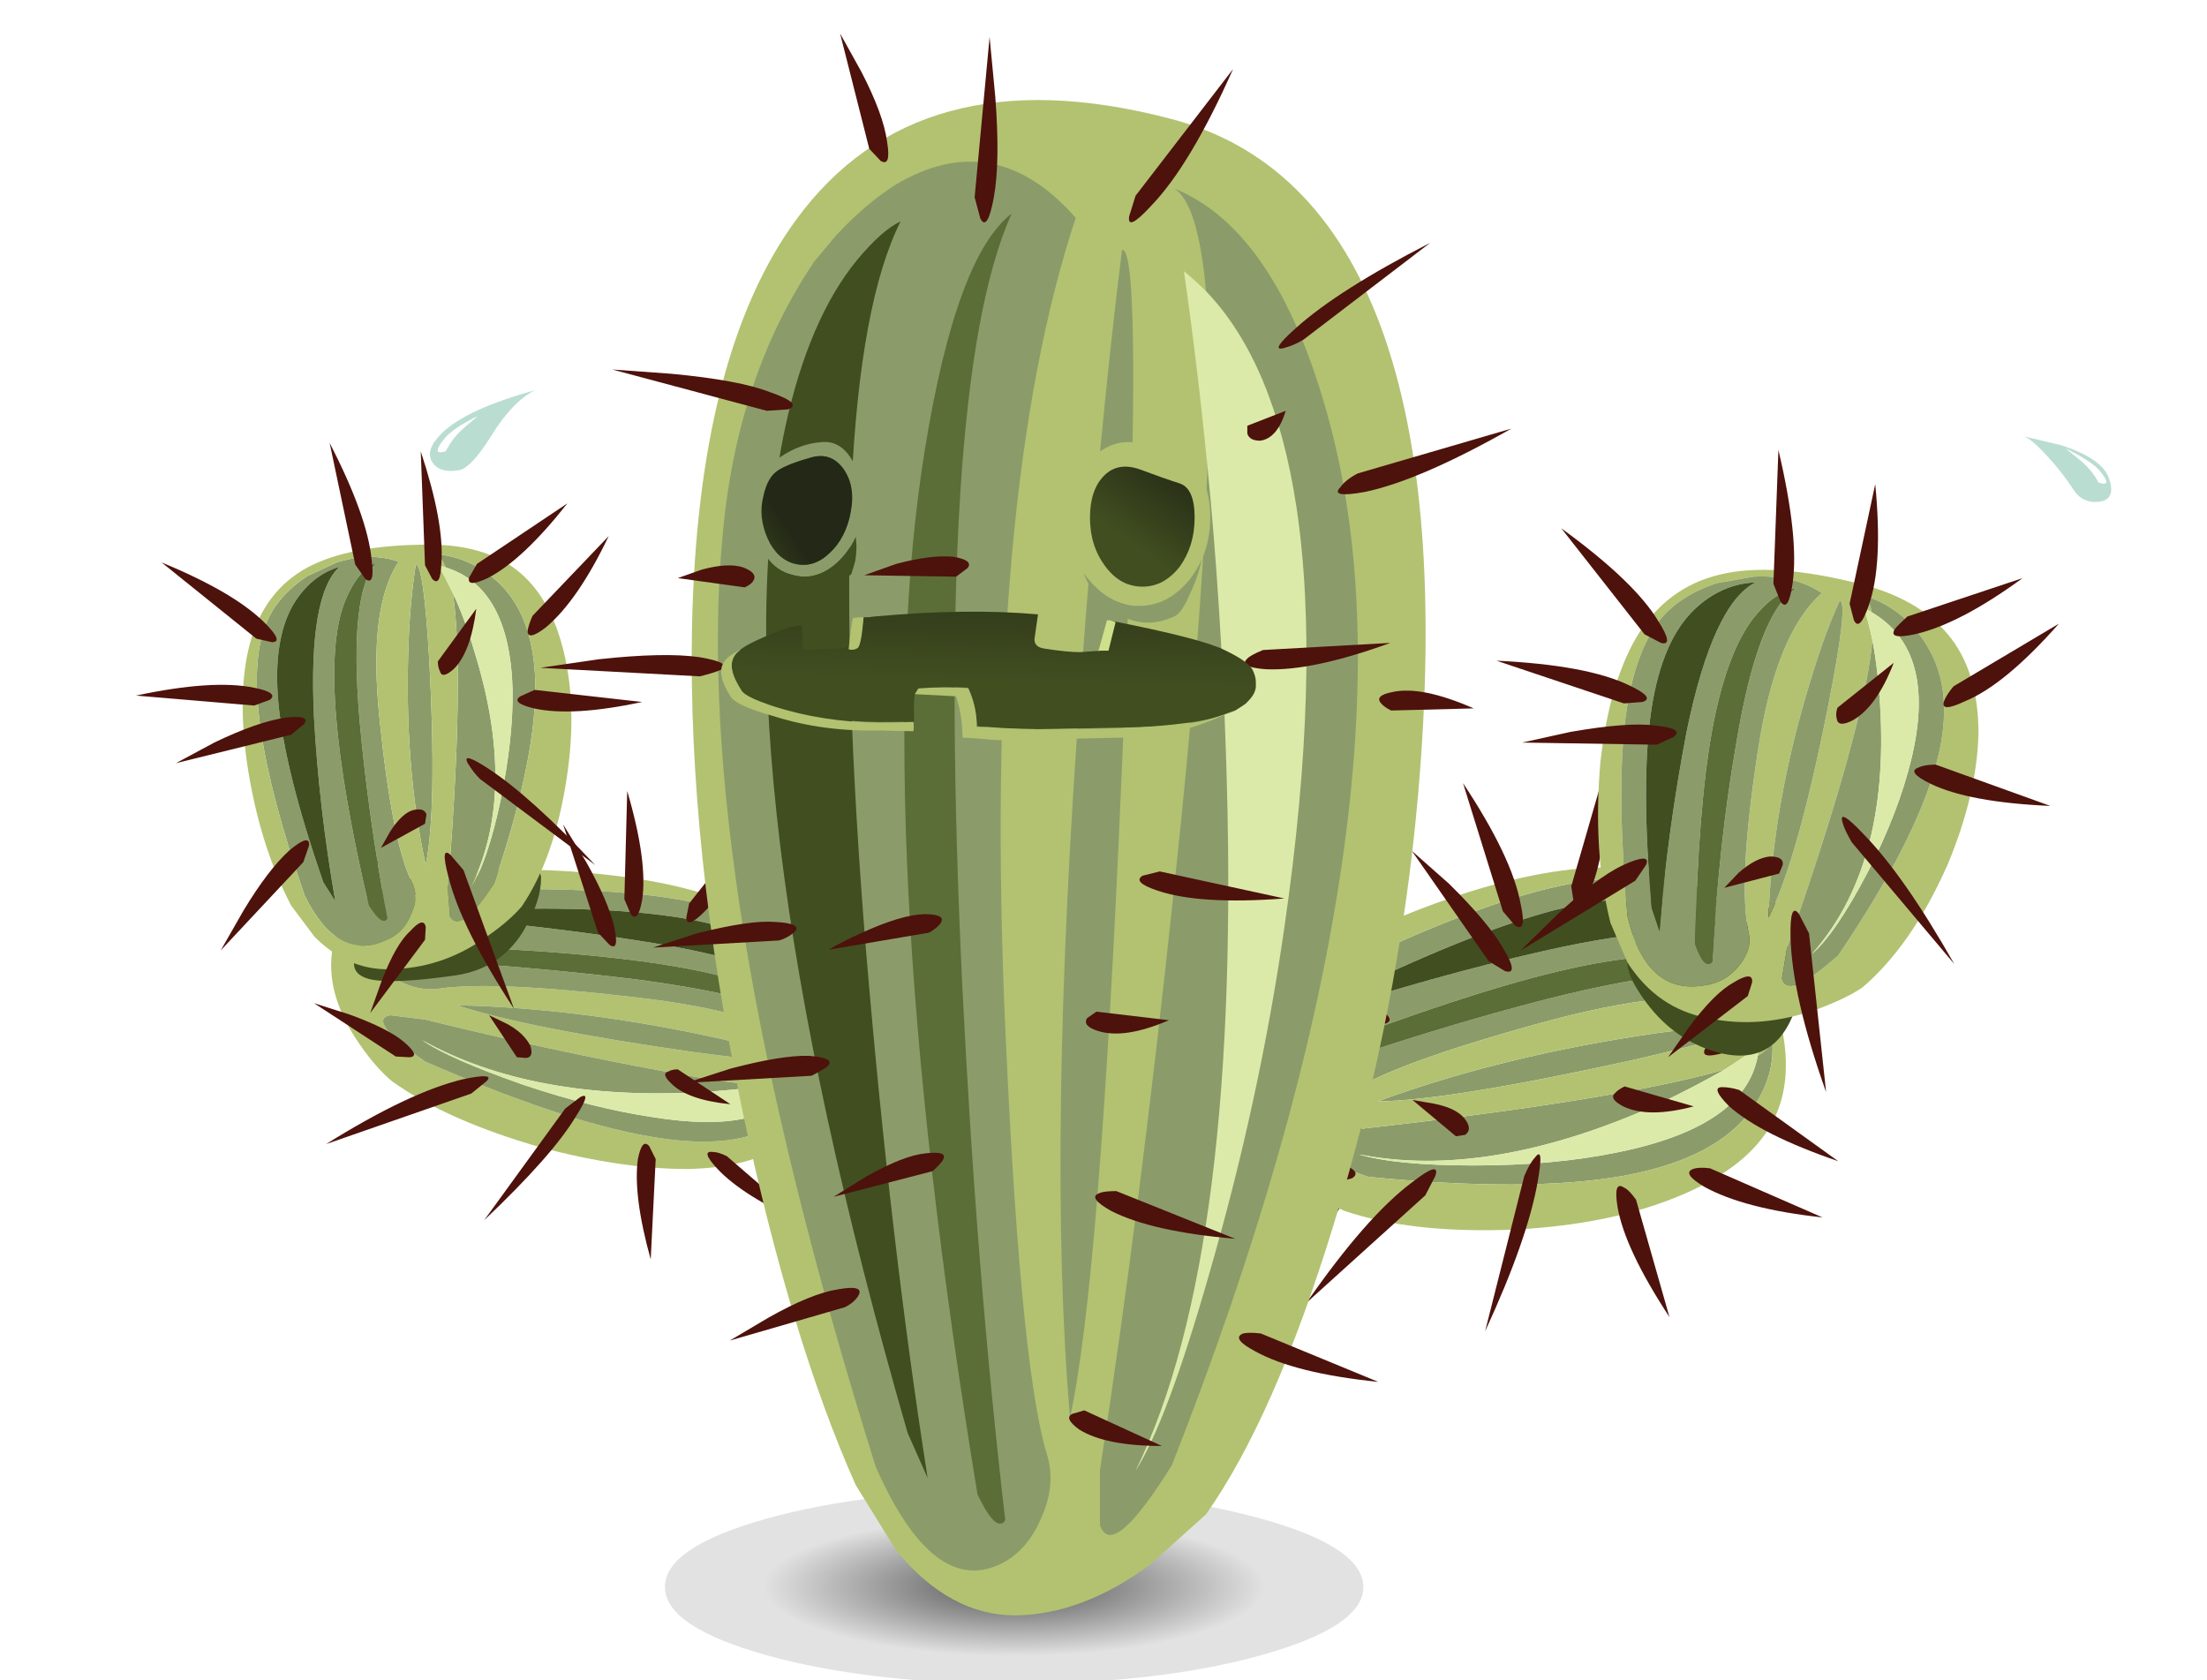 <?xml version="1.0" encoding="UTF-8" standalone="no"?>
<!DOCTYPE svg  PUBLIC '-//W3C//DTD SVG 1.1//EN'  'http://www.w3.org/Graphics/SVG/1.1/DTD/svg11.dtd'>
<svg id="Layer_12" style="enable-background:new 0 0 155 118" xmlns="http://www.w3.org/2000/svg" xml:space="preserve" height="118px" viewBox="0 0 155 118" width="155px" version="1.1" y="0px" x="0px" xmlns:xlink="http://www.w3.org/1999/xlink">
<symbol id="Tween_1" viewBox="-19.75 -22.55 39.5 45.1">
	<g id="Layer_1_24_">
				<path fill-rule="evenodd" clip-rule="evenodd" d="m-4.05-19.8c-2.4 0.6-4.333 2.083-5.8 4.45-1.066 1.7-0.95 2.9 0.35 3.6 0.733 0.4 1.683 0.6 2.85 0.6 0.267 0 1.95-0.05 5.05-0.15 2.8-0.633 3.783-2.317 2.95-5.05-0.9-2.967-2.7-4.117-5.4-3.45z" fill="#414E20"/>
			<g clip-rule="evenodd" fill-rule="evenodd">
				<path d="m6.6 11.15c-0.167 0.1-0.35 0.2-0.55 0.3 0.233-0.7 0.434-1.45 0.6-2.25-0.133-1.633-0.583-3.917-1.35-6.85-1-3.867-2.55-8.8-4.65-14.8l-0.35-2.1c0.267-1.034 1.583-0.5 3.95 1.6 3.633 5.367 5.933 9.867 6.9 13.5 0.9 3.367 0.667 6.133-0.7 8.3-1.067 1.767-2.6 2.95-4.6 3.55 0.4-0.167 0.65-0.583 0.75-1.25zm-2.25 0.8c-0.667-1.434-1.333-3.25-2-5.45-1.8-5.8-2.8-11.4-3-16.8 1.367 2.7 2.767 7.667 4.2 14.9 0.967 4.9 1.233 7.35 0.8 7.35zm9.75-9.3c-0.067-2.867-0.8-5.967-2.2-9.3-1.667-3.733-3.65-6.583-5.95-8.55-0.733-0.5-1.767-1-3.1-1.5-2.7-0.966-5.283-1.183-7.75-0.65-2.367 0.434-4.25 1.733-5.65 3.9l-1.2 2.8c-0.833 3.333-1.067 7.1-0.7 11.3 0.4 3.6 1.233 6.5 2.5 8.7 1.4 2.367 3.367 3.85 5.9 4.45 2.466 0.6 5.733 0.383 9.8-0.65 2.767-0.7 4.833-1.883 6.2-3.55 1.433-1.7 2.15-4.017 2.15-6.95zm-15.8 11l-2.55-0.45c-1.833-0.6-3.217-1.517-4.15-2.75-1.2-1.633-1.983-4.034-2.35-7.2-0.367-3.367-0.3-7.85 0.2-13.45 0.867-3.7 2.667-5.316 5.4-4.85 1 0.133 1.816 0.6 2.45 1.4 0.633 0.8 0.85 1.566 0.65 2.3-0.5 2.4-0.284 6.633 0.65 12.7 0.833 5.533 2.333 9.25 4.5 11.15-1.3 0.867-2.9 1.25-4.8 1.15z" fill="#B2C271"/>
				<path d="m6.65 9.2c0.267-1.4 0.45-2.967 0.55-4.7 0.433-7.467-1.167-13.25-4.8-17.35 1.1 0.934 2.417 2.867 3.95 5.8 1.433 2.8 2.45 5.45 3.05 7.95 1.2 5.033 0.267 8.45-2.8 10.25-0.1 0.667-0.35 1.083-0.75 1.25 2-0.6 3.533-1.783 4.6-3.55 1.367-2.167 1.6-4.934 0.7-8.3-0.967-3.633-3.267-8.133-6.9-13.5-2.367-2.1-3.683-2.633-3.95-1.6l0.35 2.1c2.1 6 3.65 10.934 4.65 14.8 0.767 2.933 1.217 5.217 1.35 6.85zm-2.3 2.75c0.433 0 0.167-2.45-0.8-7.35-1.433-7.233-2.833-12.2-4.2-14.9 0.2 5.4 1.2 11 3 16.8 0.667 2.2 1.333 4.017 2 5.45zm-6.05 1.7c1.9 0.1 3.5-0.283 4.8-1.15-2.167-1.9-3.667-5.617-4.5-11.15-0.934-6.067-1.15-10.3-0.65-12.7 0.2-0.733-0.017-1.5-0.65-2.3s-1.45-1.267-2.45-1.4c-2.733-0.467-4.533 1.15-5.4 4.85-0.5 5.6-0.567 10.083-0.2 13.45 0.367 3.167 1.15 5.567 2.35 7.2 0.933 1.233 2.316 2.15 4.15 2.75l2.55 0.45zm-0.15-3.1c-1.2-1.667-2.117-4.217-2.75-7.65-0.667-3.667-1.066-8.683-1.2-15.05 0.433-1.233 0.833-1.65 1.2-1.25 0.333 5.7 0.883 10.733 1.65 15.1 1.034 6.367 2.467 10.083 4.3 11.15-1.1-0.167-2.167-0.933-3.2-2.3zm-4 0.8c-1.5-1.434-2.5-3.733-3-6.9-0.533-3.434-0.533-8.117 0-14.05l0.55-1.65c0.367 4.633 1 9.3 1.9 14 1.233 6 2.85 9.5 4.85 10.5-1.6-0.067-3.033-0.7-4.3-1.9z" fill="#8B9C6A"/>
				<path d="m6.6 11.15c3.066-1.8 4-5.217 2.8-10.25-0.6-2.5-1.617-5.15-3.05-7.95-1.533-2.934-2.85-4.867-3.95-5.8 3.633 4.1 5.233 9.883 4.8 17.35-0.1 1.733-0.283 3.3-0.55 4.7-0.167 0.8-0.367 1.55-0.6 2.25 0.2-0.1 0.383-0.2 0.55-0.3z" fill="#DCEAA9"/>
				<path d="m-5.85 11.35c1.267 1.2 2.7 1.833 4.3 1.9-2-1-3.617-4.5-4.85-10.5-0.9-4.7-1.533-9.367-1.9-14l-0.55 1.65c-0.533 5.934-0.533 10.617 0 14.05 0.5 3.167 1.5 5.467 3 6.9z" fill="#414E20"/>
				<path d="m-1.85 10.55c1.033 1.367 2.1 2.133 3.2 2.3-1.833-1.067-3.267-4.783-4.3-11.15-0.767-4.367-1.317-9.4-1.65-15.1-0.367-0.4-0.767 0.017-1.2 1.25 0.133 6.367 0.533 11.383 1.2 15.05 0.633 3.433 1.55 5.983 2.75 7.65z" fill="#5C6E37"/>
			</g>
				<path fill-rule="evenodd" clip-rule="evenodd" d="m1.05 13.2c-0.2-1.4-0.483-1.833-0.85-1.3l-0.5 1.25 0.35 9.4c0.967-4.1 1.3-7.217 1-9.35zm7.1-5.6c-0.8-2.067-1.767-3.417-2.9-4.05-0.667-0.333-1.033-0.3-1.1 0.1-0.067 0.267-0.05 0.533 0.05 0.8l3.95 3.15zm-2.8 3l-0.3 1.15 1.8 8.4c0.367-3.767 0.217-6.6-0.45-8.5-0.433-1.267-0.783-1.617-1.05-1.05zm3.75 0.25l8.1 2.7c-2.967-2.167-5.5-3.483-7.6-3.95-1.267-0.267-1.717-0.133-1.35 0.4 0.1 0.133 0.383 0.417 0.85 0.85zm10.65-0.5c-2.533-2.867-4.733-4.684-6.6-5.45-1.2-0.566-1.683-0.55-1.45 0.05 0.1 0.267 0.316 0.6 0.65 1l7.4 4.4zm-8.65-9.9l8.05-2.9c-3.8 0.167-6.6 0.684-8.4 1.55-1.167 0.567-1.45 0.95-0.85 1.15 0.267 0.133 0.667 0.2 1.2 0.2zm-11-7.65l-3.85-1 1 1.05c0.8 0.7 1.533 1.083 2.2 1.15 0.667 0 0.966-0.2 0.9-0.6l-0.25-0.6zm2.1-4.2l1.2-11.15c-1.6 4.5-2.433 8.133-2.5 10.9-0.033 1.667 0.167 2.2 0.6 1.6l0.7-1.35zm3.8 7c1.9-1.934 4.033-4.983 6.4-9.15l-7.2 8.55c-0.333 0.567-0.55 1.033-0.65 1.4-0.2 0.7 0.283 0.433 1.45-0.8zm-25.75 12.15c4.2-0.2 7.283-0.767 9.25-1.7 1.3-0.6 1.633-1 1-1.2l-1.3-0.1-8.95 3zm5.2-5c2.7 0.467 4.667 0.617 5.9 0.45 1.4-0.133 1.85-0.4 1.35-0.8l-1.2-0.55-9.45 0.15 3.4 0.75zm6.35 6.25l-1.15 0.6-5.85 7.45c3.434-2.5 5.7-4.667 6.8-6.5 0.767-1.2 0.833-1.717 0.2-1.55zm-1.8-16.7l-8.05-4.9 2.5 2.45c1.867 1.767 3.433 2.95 4.7 3.55 1.333 0.6 1.867 0.6 1.6 0l-0.75-1.1zm7.9-8.1l-5.6-4.3 1.5 2.15c1.167 1.567 2.2 2.6 3.1 3.1 0.934 0.567 1.367 0.567 1.3 0l-0.3-0.95z" fill="#4D120B"/>
	</g>
</symbol>
<symbol id="Tween_11" viewBox="-3.906 -5.21 7.784 10.422">
	<g id="Layer_1_11_">
		<g clip-rule="evenodd" fill-rule="evenodd">
			<path d="m3.05 0.3c0.233 1.167 0.067 2.167-0.5 3-0.6 0.833-1.383 1.1-2.35 0.8-0.967-0.267-1.7-0.55-2.2-0.85-0.533-0.3-0.9-0.933-1.1-1.9-0.233-0.934-0.133-1.9 0.3-2.9 0.466-1 1.117-1.6 1.95-1.8 0.867-0.2 1.667 0.05 2.4 0.75 0.767 0.7 1.267 1.667 1.5 2.9zm0.35-1.75c-0.333-0.733-0.8-1.367-1.4-1.9-0.467-0.4-0.95-0.667-1.45-0.8-0.466-0.133-0.966-0.133-1.5 0-0.767 0.167-1.383 0.566-1.85 1.2-0.2 0.267-0.383 0.55-0.55 0.85-0.566 1.167-0.7 2.35-0.4 3.55 0.267 1.2 0.883 2.1 1.85 2.7 0.933 0.633 1.9 0.983 2.9 1.05 0.967 0.1 1.733-0.417 2.3-1.55s0.717-2.383 0.45-3.75c-0.067-0.467-0.183-0.917-0.35-1.35z" fill="#8B9C6A"/>
				<linearGradient id="SVGID_1_" y2="-19273" gradientUnits="userSpaceOnUse" x2="10431" gradientTransform="matrix(-.859 -.512 .55 -.836 19560 -10783)" y1="-19273" x1="10426">
				<stop stop-color="#232916" offset="0"/>
				<stop stop-color="#414E20" offset=".988"/>
			</linearGradient>
			<path d="m3.05 0.3c-0.233-1.233-0.733-2.2-1.5-2.9-0.733-0.7-1.533-0.95-2.4-0.75-0.833 0.2-1.483 0.8-1.95 1.8-0.434 1-0.534 1.966-0.3 2.9 0.2 0.967 0.567 1.6 1.1 1.9 0.5 0.3 1.233 0.583 2.2 0.85 0.966 0.3 1.75 0.033 2.35-0.8 0.567-0.833 0.733-1.833 0.5-3z" fill="url(#SVGID_1_)"/>
			<path d="m-2.8-2.95c0.466-0.633 1.083-1.033 1.85-1.2 0.534-0.133 1.034-0.133 1.5 0 0.5 0.133 0.983 0.4 1.45 0.8 0.6 0.533 1.067 1.167 1.4 1.9l0.05-0.6c0-0.434-0.034-0.817-0.1-1.15l-0.25-0.85c-1.233-1.233-2.567-1.483-4-0.75-0.4 0.167-0.767 0.283-1.1 0.35l-0.8 1.5z" fill="#414E20"/>
		</g>
	</g>
</symbol>
<symbol id="Tween_13" viewBox="-9.35 -1.2 18.75 2.4">
	<g id="Layer_1_16_">
		<g clip-rule="evenodd" fill-rule="evenodd">
			<path d="m8.8 1c0.2 0 0.4-0.05 0.6-0.15l-0.5-2h-0.65l-0.05-0.05v0.05l0.6 2.15z" fill="#CFE08A"/>
			<path d="m-9.05 1.15c0.233 0.033 0.483 0.05 0.75 0.05-0.1-1.267-0.233-1.983-0.4-2.15-0.2-0.133-0.417-0.167-0.65-0.1 0.1 1 0.2 1.733 0.3 2.2z" fill="#B2C271"/>
		</g>
	</g>
</symbol>
<symbol id="Tween_17" viewBox="-17.75 -20.05 35.55 40.05">
	<g id="Layer_1_28_">
				<path fill-rule="evenodd" clip-rule="evenodd" d="m4.7-17.4c-3.034-0.434-5.067-0.517-6.1-0.25-1.333 0.367-1.383 1.35-0.15 2.95 1.133 1.467 3.15 2.717 6.05 3.75 2.4 0.833 4.05 1.184 4.95 1.05l0.65-0.05c0.4-0.066 0.6-0.267 0.6-0.6 0-1.034-0.35-2.167-1.05-3.4-1.067-1.967-2.717-3.117-4.95-3.45z" fill="#414E20"/>
			<g clip-rule="evenodd" fill-rule="evenodd">
				<path d="m4.5 9.45c0.567-1.2 1.067-2.55 1.5-4.05 2.067-6.6 1.983-12.15-0.25-16.65 0.767 1.133 1.467 3.167 2.1 6.1 0.6 2.933 0.883 5.533 0.85 7.8-0.133 4.8-1.7 7.667-4.7 8.6-0.233 0.567-0.533 0.883-0.9 0.95 1.8-0.1 3.383-0.817 4.75-2.15 1.633-1.633 2.45-4.083 2.45-7.35-0.033-3.5-1-8.05-2.9-13.65-1.566-2.4-2.6-3.167-3.1-2.3l-0.15 1.95c0.467 5.8 0.7 10.567 0.7 14.3 0 2.8-0.117 4.95-0.35 6.45zm-2.6 2c0.367 0.033 0.684-2.217 0.95-6.75 0.367-6.9 0.283-11.683-0.25-14.35-1.033 4.733-1.433 9.983-1.2 15.75 0.067 1.8 0.233 3.583 0.5 5.35zm-0.35-24.6c-0.333-0.867-0.933-1.467-1.8-1.8-2.233-1-4.117 0.05-5.65 3.15-3.2 9.2-4.117 15.533-2.75 19 0.5 1.333 1.483 2.483 2.95 3.45l2.05 0.95c1.6 0.5 3.05 0.517 4.35 0.05-1.434-2.133-1.883-5.8-1.35-11 0.6-5.867 1.367-9.717 2.3-11.55 0.333-0.7 0.3-1.45-0.1-2.25zm-3.6 13.7c-0.5 5.967-0.1 9.65 1.2 11.05-0.9-0.367-1.65-1.3-2.25-2.8-1.367-3.533-0.8-10.633 1.7-21.3 0.667-1.033 1.1-1.317 1.3-0.85-0.9 4.8-1.55 9.433-1.95 13.9zm-4.65 8.1c-0.966-1.667-1.316-3.967-1.05-6.9 0.3-3.2 1.35-7.4 3.15-12.6l0.85-1.35c-0.767 4.4-1.267 8.717-1.5 12.95-0.267 5.7 0.333 9.217 1.8 10.55-1.333-0.4-2.417-1.283-3.25-2.65z" fill="#8B9C6A"/>
				<path d="m4 11.25c-0.167 0.067-0.333 0.117-0.5 0.15 0.333-0.6 0.667-1.25 1-1.95 0.233-1.5 0.35-3.65 0.35-6.45 0-3.733-0.233-8.5-0.7-14.3l0.15-1.95c0.5-0.867 1.534-0.1 3.1 2.3 1.9 5.6 2.867 10.15 2.9 13.65 0 3.267-0.816 5.716-2.45 7.35-1.367 1.333-2.95 2.05-4.75 2.15 0.367-0.067 0.667-0.383 0.9-0.95zm-2.1 0.2c-0.267-1.767-0.433-3.55-0.5-5.35-0.233-5.767 0.167-11.017 1.2-15.75 0.533 2.667 0.617 7.45 0.25 14.35-0.267 4.533-0.583 6.783-0.95 6.75zm7.05-0.35c1.6-1.233 2.716-3.167 3.35-5.8s0.7-5.583 0.2-8.85c-0.567-3.733-1.617-6.733-3.15-9-0.567-0.667-1.35-1.35-2.35-2.05-2-1.467-4.167-2.25-6.5-2.35-2.133-0.167-4.033 0.583-5.7 2.25l-1.65 2.2c-1.5 2.867-2.533 6.2-3.1 10-0.466 3.333-0.4 6.133 0.2 8.4 0.667 2.467 2.017 4.25 4.05 5.35 2 1.067 4.85 1.6 8.55 1.6 2.533 0 4.567-0.583 6.1-1.75zm-7.4-24.25c0.4 0.8 0.434 1.55 0.1 2.25-0.933 1.833-1.7 5.683-2.3 11.55-0.533 5.2-0.083 8.867 1.35 11-1.3 0.467-2.75 0.45-4.35-0.05l-2.05-0.95c-1.467-0.967-2.45-2.117-2.95-3.45-1.367-3.467-0.45-9.8 2.75-19 1.533-3.1 3.417-4.15 5.65-3.15 0.867 0.333 1.467 0.933 1.8 1.8z" fill="#B2C271"/>
				<path d="m4.5 9.45c-0.333 0.7-0.667 1.35-1 1.95 0.167-0.033 0.333-0.083 0.5-0.15 3-0.933 4.567-3.8 4.7-8.6 0.033-2.267-0.25-4.867-0.85-7.8-0.633-2.934-1.333-4.967-2.1-6.1 2.233 4.5 2.317 10.05 0.25 16.65-0.433 1.5-0.933 2.85-1.5 4.05z" fill="#DCEAA9"/>
				<path d="m-6.7 8.65c0.833 1.367 1.917 2.25 3.25 2.65-1.466-1.333-2.066-4.85-1.8-10.55 0.233-4.233 0.733-8.55 1.5-12.95l-0.85 1.35c-1.8 5.2-2.85 9.4-3.15 12.6-0.267 2.933 0.083 5.233 1.05 6.9z" fill="#414E20"/>
				<path d="m-2.05 0.55c0.4-4.466 1.05-9.1 1.95-13.9-0.2-0.467-0.633-0.183-1.3 0.85-2.5 10.667-3.067 17.767-1.7 21.3 0.6 1.5 1.35 2.434 2.25 2.8-1.3-1.4-1.7-5.083-1.2-11.05z" fill="#5C6E37"/>
			</g>
				<path fill-rule="evenodd" clip-rule="evenodd" d="m10.1 7.85l5.35 5.6c-1.434-3-2.9-5.133-4.4-6.4-0.867-0.667-1.3-0.75-1.3-0.25 0.067 0.333 0.183 0.683 0.35 1.05zm-3.9 3.65l6.35 4.25c-2.1-2.667-3.966-4.417-5.6-5.25-1-0.467-1.434-0.45-1.3 0.05l0.55 0.95zm-3.15-1.05l-0.5 0.95-0.3 8c1.1-3.333 1.583-5.933 1.45-7.8-0.033-1.2-0.25-1.583-0.65-1.15zm0.55-6.5c-0.1 0.2-0.15 0.433-0.15 0.7l2.7 3.7c-0.267-2.067-0.8-3.483-1.6-4.25-0.533-0.467-0.85-0.517-0.95-0.15zm6.6-2.6c-1.1 0.267-1.417 0.55-0.95 0.85l1 0.45 7.55-0.85c-3.267-0.7-5.8-0.85-7.6-0.45zm-4.95-11.35l3.55-9.75c-2.466 3.767-4 6.85-4.6 9.25-0.4 1.5-0.35 2.017 0.15 1.55l0.9-1.05zm0.3 7.5c-0.3 0.567 0.167 0.45 1.4-0.35 2-1.3 4.517-3.566 7.55-6.8l-8.1 6.05c-0.3 0.3-0.583 0.667-0.85 1.1zm-3.85-3.3c0.533 0.133 0.85 0.033 0.95-0.3l-0.1-0.65-3.1-1.7 0.65 1.15c0.567 0.867 1.1 1.367 1.6 1.5zm0.9-8.2l-0.05-0.9-3.85-5.15 0.8 2.25c0.667 1.733 1.333 2.9 2 3.5 0.633 0.7 1 0.8 1.1 0.3zm-8.55 14.25l-0.9-0.75-8.1-2 2.7 1.45c2 0.966 3.667 1.55 5 1.75 1.2 0.133 1.633-0.017 1.3-0.45zm-2.4 1.7l-1.1-0.4-8.3 0.7c3.6 0.767 6.367 0.95 8.3 0.55 1.167-0.233 1.533-0.517 1.1-0.85zm6 9.5l-1.8 8.55c1.767-3.433 2.75-6.167 2.95-8.2 0.167-1.267 0.017-1.716-0.45-1.35l-0.7 1zm-5.85-5.45l-1.1 0.25-6.65 5.35c3.4-1.4 5.817-2.817 7.25-4.25 0.9-0.9 1.067-1.35 0.5-1.35zm-2-18.85c1.167 1.934 2.25 3.35 3.25 4.25 0.967 0.8 1.417 0.9 1.35 0.3l-0.4-1.15-5.8-6.2 1.6 2.8z" fill="#4D120B"/>
	</g>
</symbol>
<symbol id="Tween_25" viewBox="-19.6 -16.45 39.25 32.9">
	<g id="Layer_1_29_">
			<g clip-rule="evenodd" fill-rule="evenodd">
				<path d="m10.05 8.4c2.567-1.1 4.333-2.6 5.3-4.5 0.933-1.9 1.183-4.367 0.75-7.4-0.3-2.133-1.184-3.733-2.65-4.8-1.567-1.133-3.833-1.733-6.8-1.8-3.066 0-6.483 0.5-10.25 1.5-4.433 1.267-7.933 2.817-10.5 4.65-0.733 0.6-1.483 1.45-2.25 2.55-1.566 2.233-2.233 4.367-2 6.4 0.167 1.967 1.4 3.483 3.7 4.55l3 0.9c3.933 0.566 8.033 0.617 12.3 0.15 3.833-0.4 6.967-1.133 9.4-2.2zm5.45-6.25l-0.8 1.9c-0.867 1.367-1.983 2.417-3.35 3.15-3.7 1.966-11.133 2.7-22.3 2.2-2-0.267-3.4-0.767-4.2-1.5-0.833-0.733-1-1.65-0.5-2.75 0.3-0.833 0.95-1.5 1.95-2 0.934-0.5 1.85-0.7 2.75-0.6 2.567 0.4 7.233 0.2 14-0.6 5.833-0.667 9.833-1.817 12-3.45 0.667 0.933 0.817 2.15 0.45 3.65zm-1.25-6.35c0.067 0.167 0.133 0.317 0.2 0.45-0.733-0.167-1.5-0.333-2.3-0.5-1.7 0.1-4.066 0.433-7.1 1-5.433 1-11.05 2.217-16.85 3.65l-2.45 0.3c-1.133-0.233-0.317-1.317 2.45-3.25 6.433-2.8 11.667-4.55 15.7-5.25 3.733-0.667 6.6-0.45 8.6 0.65 1.6 0.9 2.55 2.083 2.85 3.55-0.1-0.267-0.467-0.467-1.1-0.6zm-7.1 2.3c5.067-0.667 7.583-0.85 7.55-0.55-1.5 0.467-3.417 0.967-5.75 1.5-6.467 1.433-12.633 2.217-18.5 2.35 3.233-1.067 8.8-2.167 16.7-3.3z" fill="#B2C271"/>
				<path d="m12.65 5.25c-1.667 1.2-4.2 2.017-7.6 2.45-3.667 0.5-8.683 0.617-15.05 0.35l-1.75-0.4c5.333-0.4 10.5-1 15.5-1.8 6.367-1.033 10.167-2.317 11.4-3.85-0.233 1.2-1.067 2.283-2.5 3.25zm2.85-3.1c0.367-1.5 0.217-2.717-0.45-3.65-2.167 1.633-6.167 2.783-12 3.45-6.767 0.8-11.433 1-14 0.6-0.9-0.1-1.816 0.1-2.75 0.6-1 0.5-1.65 1.167-1.95 2-0.5 1.1-0.333 2.017 0.5 2.75 0.8 0.733 2.2 1.233 4.2 1.5 11.167 0.5 18.6-0.233 22.3-2.2 1.367-0.733 2.483-1.784 3.35-3.15l0.8-1.9zm-3.35-6.4c-1.4-0.2-2.917-0.35-4.55-0.45-7.933-0.433-14.467 0.783-19.6 3.65 1.233-0.867 3.617-1.917 7.15-3.15 3.3-1.1 6.3-1.85 9-2.25 5.367-0.867 8.733-0.117 10.1 2.25 0.633 0.133 1 0.333 1.1 0.6-0.3-1.467-1.25-2.65-2.85-3.55-2-1.1-4.867-1.317-8.6-0.65-4.033 0.7-9.267 2.45-15.7 5.25-2.767 1.933-3.583 3.017-2.45 3.25l2.45-0.3c5.8-1.433 11.417-2.65 16.85-3.65 3.033-0.567 5.4-0.9 7.1-1zm-5 2.35c-7.9 1.133-13.467 2.233-16.7 3.3 5.867-0.133 12.033-0.917 18.5-2.35 2.333-0.533 4.25-1.033 5.75-1.5 0.033-0.3-2.483-0.117-7.55 0.55zm-4 5.1c6.733-0.9 10.733-2.034 12-3.4-0.3 0.833-1.217 1.65-2.75 2.45-3.7 1.867-11.983 2.983-24.85 3.35-1.333-0.333-1.75-0.65-1.25-0.95 6.2-0.333 11.817-0.817 16.85-1.45z" fill="#8B9C6A"/>
				<path d="m12.65 5.25c1.434-0.967 2.267-2.05 2.5-3.25-1.233 1.533-5.033 2.817-11.4 3.85-5 0.8-10.167 1.4-15.5 1.8l1.75 0.4c6.367 0.267 11.383 0.15 15.05-0.35 3.4-0.433 5.933-1.25 7.6-2.45z" fill="#414E20"/>
				<path d="m3.15 3.2c-5.033 0.633-10.65 1.117-16.85 1.45-0.5 0.3-0.083 0.617 1.25 0.95 12.867-0.367 21.15-1.483 24.85-3.35 1.533-0.8 2.45-1.617 2.75-2.45-1.267 1.367-5.267 2.5-12 3.4z" fill="#5C6E37"/>
				<path d="m12.15-4.25c0.8 0.167 1.567 0.333 2.3 0.5-0.067-0.133-0.133-0.283-0.2-0.45-1.367-2.367-4.733-3.117-10.1-2.25-2.7 0.4-5.7 1.15-9 2.25-3.533 1.233-5.917 2.283-7.15 3.15 5.133-2.867 11.667-4.083 19.6-3.65 1.633 0.1 3.15 0.25 4.55 0.45z" fill="#DCEAA9"/>
			</g>
				<path fill-rule="evenodd" clip-rule="evenodd" d="m2.65 7.8l-0.45 1.05 0.2 7.6c0.967-3.3 1.317-5.85 1.05-7.65-0.2-1.1-0.467-1.433-0.8-1zm3.9-0.25l0.2 1 4.6 5.8c-1.1-3-2.283-5.133-3.55-6.4-0.8-0.8-1.217-0.933-1.25-0.4zm-6.2-1.05l-2.45 7.6 1.6-2.6c1.067-1.9 1.733-3.45 2-4.65 0.233-1.133 0.117-1.533-0.35-1.2l-0.8 0.85zm10.8-5l0.85 0.6 7.65 1.5c-3-1.533-5.417-2.367-7.25-2.5-1.2-0.1-1.617 0.033-1.25 0.4zm0.5-6.6l0.95-0.5 4.25-5.7c-2.6 1.867-4.317 3.55-5.15 5.05-0.567 0.933-0.583 1.317-0.05 1.15zm7.8 3.05c-2.9-1.034-5.217-1.467-6.95-1.3-1.1 0.1-1.467 0.3-1.1 0.6l0.85 0.45 7.2 0.25zm-10.05-7.15l5.5-4.75c-2.933 1.3-5 2.6-6.2 3.9-0.767 0.833-0.867 1.217-0.3 1.15 0.267 0 0.6-0.1 1-0.3zm-3.45 6.1l3.7-2.45c-2 0.2-3.383 0.683-4.15 1.45-0.5 0.467-0.567 0.75-0.2 0.85 0.167 0.1 0.383 0.15 0.65 0.15zm-2-5.4l0.45-0.9-0.35-7.05c-0.833 3-1.133 5.35-0.9 7.05 0.2 1 0.467 1.3 0.8 0.9zm-16.35 18.55c2.1-1.167 3.633-2.233 4.6-3.2 0.933-0.967 1.066-1.4 0.4-1.3l-1.2 0.35-6.85 5.8 3.05-1.65zm6.35-9.95c0.8-0.434 1.35-0.95 1.65-1.55 0.167-0.533 0.066-0.816-0.3-0.85l-0.65 0.05-1.95 2.95 1.25-0.6zm-11.05 0.65c1.833-0.667 3.117-1.317 3.85-1.95 0.767-0.667 0.883-1.017 0.35-1.05l-0.95 0.05-5.75 3.75 2.5-0.8zm15.9-7.15c-1.1-1.833-3.25-4.267-6.45-7.3l5.7 7.85 1.05 0.8c0.567 0.3 0.467-0.15-0.3-1.35zm-7.35 1.6l-10.2-3.55c3.9 2.434 7.1 3.95 9.6 4.55 1.566 0.333 2.117 0.283 1.65-0.15l-1.05-0.85z" fill="#4D120B"/>
	</g>
</symbol>
<symbol id="Tween_40" viewBox="-25.772 -53.2 51.544 106.424">
	<g id="Layer_1_21_">
		<path fill-rule="evenodd" clip-rule="evenodd" d="m25.25 4.5c-0.9-10.233-2.883-20.333-5.95-30.3-2.767-9-5.75-15.767-8.95-20.3l-3.95-3.55c-3.167-2.333-6.317-3.517-9.45-3.55-3.066 0-5.85 1.517-8.35 4.55l-2.85 4.6c-3.034 6.8-5.684 15.55-7.95 26.25-2.567 12.367-3.75 23.7-3.55 34 0.267 12.767 2.7 22.3 7.3 28.6 5.7 7.8 14.417 10.184 26.15 7.15 7-1.767 11.983-6.667 14.95-14.7 2.933-8 3.8-18.917 2.6-32.75z" fill="#B2C271"/>
	</g>
</symbol>
<symbol id="Tween_8" viewBox="-5 -6.327 10 12.678">
	<g id="Layer_1_9_">
		<g clip-rule="evenodd" fill-rule="evenodd">
			<path d="m2.85 3.45c-0.733 0.233-1.633 0.55-2.7 0.95s-1.933 0.267-2.6-0.4-1-1.65-1-2.95c0-1.333 0.367-2.483 1.1-3.45 0.7-0.934 1.567-1.4 2.6-1.4 1 0 1.867 0.466 2.6 1.4 0.7 0.967 1.05 2.117 1.05 3.45 0 1.367-0.35 2.167-1.05 2.4zm1.55-5.35c-0.233-0.5-0.517-0.967-0.85-1.4-1-1.233-2.183-1.85-3.55-1.85h-0.3c-1.233 0.1-2.317 0.717-3.25 1.85-0.133 0.167-0.25 0.317-0.35 0.45-0.733 1.133-1.1 2.45-1.1 3.95 0 1.667 0.533 3.017 1.6 4.05 1.066 1.033 2.217 1.4 3.45 1.1s2.367-0.8 3.4-1.5c1.033-0.667 1.55-1.883 1.55-3.65 0-1.1-0.2-2.1-0.6-3z" fill="#B2C271"/>
				<linearGradient id="SVGID_2_" y2="-19473" gradientUnits="userSpaceOnUse" x2="6267.7" gradientTransform="matrix(-.585 -.811 .811 -.585 19458 -6308.8)" y1="-19473" x1="6260.7">
				<stop stop-color="#232916" offset="0"/>
				<stop stop-color="#414E20" offset=".988"/>
			</linearGradient>
			<path d="m2.85 3.45c0.7-0.233 1.05-1.034 1.05-2.4 0-1.333-0.35-2.483-1.05-3.45-0.733-0.934-1.6-1.4-2.6-1.4-1.033 0-1.9 0.466-2.6 1.4-0.733 0.967-1.1 2.117-1.1 3.45 0 1.3 0.333 2.284 1 2.95 0.667 0.667 1.534 0.8 2.6 0.4 1.067-0.4 1.967-0.717 2.7-0.95z" fill="url(#SVGID_2_)"/>
			<path d="m4.4-1.9c-0.167-0.8-0.45-1.617-0.85-2.45-0.333-0.8-0.667-1.3-1-1.5-1.233-0.6-2.433-0.633-3.6-0.1-1.067 0.6-1.883 1.35-2.45 2.25-0.167 0.3-0.3 0.583-0.4 0.85 0.1-0.133 0.217-0.283 0.35-0.45 0.933-1.133 2.017-1.75 3.25-1.85h0.3c1.367 0 2.55 0.617 3.55 1.85 0.333 0.433 0.617 0.9 0.85 1.4z" fill="#8B9C6A"/>
		</g>
	</g>
</symbol>
<symbol id="Tween_9" viewBox="-21.378 -20.15 42.778 40.25">
	<g id="Layer_1_25_">
				<path fill-rule="evenodd" clip-rule="evenodd" d="m-19.25 2c0.833 0.633 1.517 0.75 2.05 0.35 1.934-1.3 3.35-2.883 4.25-4.75 1.3-2.7 1.2-5.517-0.3-8.45-1.6-3.133-3.467-3.15-5.6-0.05-2.133 3-2.917 6.033-2.35 9.1 0.333 1.767 0.983 3.033 1.95 3.8z" fill="#414E20"/>
			<g clip-rule="evenodd" fill-rule="evenodd">
				<path d="m14.25 7.05c-0.733 1.267-2.067 2.2-4 2.8-2.267 0.633-5.233 0.483-8.9-0.45-3.967-1.067-9.05-3.117-15.25-6.15l-1.55-1.2c5.6 1.833 10.967 3.333 16.1 4.5 7.067 1.6 11.6 1.767 13.6 0.5zm0.35 0.3c0.967-1.567 1.3-3.083 1-4.55-3.1 0.967-7.833 0.617-14.2-1.05-7.167-1.933-11.867-3.6-14.1-5-0.733-0.5-1.683-0.65-2.85-0.45s-2.034 0.684-2.6 1.45c-1.767 2.067-0.833 4.283 2.8 6.65 5.833 2.9 10.683 4.917 14.55 6.05 3.6 1.066 6.566 1.45 8.9 1.15 1.7-0.233 3.333-1 4.9-2.3l1.6-1.95zm0.55-2.95c-0.7 0.9-2.033 1.467-4 1.7-2.333 0.3-5.517-0.033-9.55-1-4.3-1.033-9.934-2.883-16.9-5.55-1.133-0.933-1.417-1.466-0.85-1.6 6.1 2.133 11.817 3.883 17.15 5.25 7.433 1.867 12.15 2.267 14.15 1.2zm0.4-2.9c0.167-0.367-2.617-1.217-8.35-2.55-8.767-1.933-14.817-2.917-18.15-2.95 5.933 2.167 12.483 3.767 19.65 4.8 2.433 0.333 4.717 0.567 6.85 0.7zm0.2-2.3c0.667 0.4 1 0.8 1 1.2 0.2-1.933-0.4-3.75-1.8-5.45-1.733-2.067-4.65-3.467-8.75-4.2-4.4-0.767-10.333-0.783-17.8-0.05-3.333 1.1-4.517 2-3.55 2.7l2.4 0.6c7.467 0.833 13.55 1.667 18.25 2.5 3.4 0.6 6.05 1.183 7.95 1.75-1.4-0.8-2.967-1.617-4.7-2.45-7.967-3.566-15-4.733-21.1-3.5 1.767-0.533 4.483-0.8 8.15-0.8 3.733 0 7.067 0.3 10 0.9 6.033 1.2 9.35 3.467 9.95 6.8z" fill="#8B9C6A"/>
				<path d="m15.15 4.4c-2 1.067-6.717 0.667-14.15-1.2-5.333-1.367-11.05-3.117-17.15-5.25-0.567 0.133-0.283 0.667 0.85 1.6 6.967 2.667 12.6 4.517 16.9 5.55 4.033 0.967 7.217 1.3 9.55 1 1.967-0.233 3.3-0.8 4-1.7z" fill="#5C6E37"/>
				<path d="m17.5 0.85c0.5-2.667 0.167-4.934-1-6.8-1.233-1.966-3.45-3.583-6.65-4.85-3.1-1.233-6.8-1.967-11.1-2.2-4.833-0.2-8.833 0.233-12 1.3-0.967 0.4-1.983 1.067-3.05 2-2.267 1.8-3.7 3.867-4.3 6.2-0.6 2.233-0.033 4.4 1.7 6.5l2.5 2.25c3.367 2.2 7.367 4.033 12 5.5 4.1 1.267 7.633 1.817 10.6 1.65 3.233-0.167 5.75-1.167 7.55-3 1.767-1.833 3.017-4.683 3.75-8.55zm-2.9 6.5l-1.6 1.95c-1.567 1.3-3.2 2.067-4.9 2.3-2.333 0.3-5.3-0.083-8.9-1.15-3.867-1.133-8.717-3.15-14.55-6.05-3.633-2.367-4.566-4.583-2.8-6.65 0.566-0.767 1.433-1.25 2.6-1.45s2.117-0.05 2.85 0.45c2.233 1.4 6.934 3.067 14.1 5 6.367 1.667 11.1 2.017 14.2 1.05 0.3 1.467-0.033 2.983-1 4.55zm1.15-8.15c0.033 0.233 0.05 0.45 0.05 0.65-0.733-0.533-1.517-1.067-2.35-1.6-1.9-0.567-4.55-1.15-7.95-1.75-4.7-0.833-10.783-1.667-18.25-2.5l-2.4-0.6c-0.967-0.7 0.217-1.6 3.55-2.7 7.467-0.733 13.4-0.717 17.8 0.05 4.1 0.733 7.017 2.133 8.75 4.2 1.4 1.7 2 3.517 1.8 5.45 0-0.4-0.333-0.8-1-1.2zm-0.2 2.3c-2.133-0.133-4.417-0.367-6.85-0.7-7.167-1.033-13.717-2.633-19.65-4.8 3.333 0.033 9.383 1.017 18.15 2.95 5.733 1.333 8.517 2.183 8.35 2.55z" fill="#B2C271"/>
				<path d="m14.25 7.05c-2 1.267-6.533 1.1-13.6-0.5-5.133-1.167-10.5-2.667-16.1-4.5l1.55 1.2c6.2 3.033 11.283 5.083 15.25 6.15 3.667 0.934 6.633 1.083 8.9 0.45 1.933-0.6 3.267-1.533 4-2.8z" fill="#414E20"/>
				<path d="m15.75-0.8c-0.6-3.333-3.917-5.6-9.95-6.8-2.933-0.6-6.267-0.9-10-0.9-3.667 0-6.383 0.267-8.15 0.8 6.1-1.233 13.133-0.066 21.1 3.5 1.733 0.833 3.3 1.65 4.7 2.45 0.833 0.533 1.617 1.067 2.35 1.6 0-0.2-0.017-0.417-0.05-0.65z" fill="#DCEAA9"/>
			</g>
				<path fill-rule="evenodd" clip-rule="evenodd" d="m5.25 20.1c0-4.167-0.417-7.25-1.25-9.25-0.533-1.333-0.917-1.683-1.15-1.05l-0.2 1.3 2.6 9zm5.55-14.3l7.85 5.25c-2.7-3.2-5.033-5.316-7-6.35-1.233-0.633-1.75-0.65-1.55-0.05l0.7 1.15zm9.9-1.7c-2.7-2.434-5.1-3.983-7.2-4.65-1.233-0.367-1.717-0.284-1.45 0.25l0.75 0.9 7.9 3.5zm-9.5-12.85c0.267 0.1 0.667 0.117 1.2 0.05l7.9-3.45c-3.667 0.4-6.433 1.117-8.3 2.15-1.067 0.633-1.333 1.05-0.8 1.25zm3.25 5.55l6.95-5c-3.6 1.233-6.15 2.517-7.65 3.85-0.9 0.9-1.067 1.35-0.5 1.35 0.367 0 0.767-0.067 1.2-0.2zm-7.25-7.7l2.35-8.25c-2.1 3.2-3.316 5.783-3.65 7.75-0.2 1.233-0.05 1.683 0.45 1.35 0.233-0.1 0.517-0.383 0.85-0.85zm-6.9 1.3c-0.466-2.7-1.7-6.217-3.7-10.55l2.75 10.9c0.267 0.633 0.517 1.067 0.75 1.3 0.433 0.6 0.5 0.05 0.2-1.65zm5.45 6.2c0.1 0.133 0.317 0.283 0.65 0.45l4.85-1.4c-2.133-0.566-3.783-0.566-4.95 0-0.7 0.367-0.883 0.683-0.55 0.95zm-17.1 6.2c1.267-0.7 1.567-1.15 0.9-1.35l-1.3-0.05-8.7 3.7 3.45-0.55c2.533-0.5 4.417-1.083 5.65-1.75zm10.05 5.55l-0.85 1-2.8 9c2.3-3.467 3.65-6.3 4.05-8.5 0.3-1.367 0.167-1.867-0.4-1.5zm-0.8-1.65c0.733-1.233 0.767-1.75 0.1-1.55l-1.15 0.7-5.4 7.75 2.6-2.3c1.867-1.833 3.15-3.367 3.85-4.6zm-3.35-13.15l-3.05 2.55 1.45-0.25c1.066-0.2 1.8-0.55 2.2-1.05s0.417-0.883 0.05-1.15l-0.65-0.1zm-1.45-2.8l-0.7-1.35-8.35-7.55c2.8 4.033 5.267 6.85 7.4 8.45 1.367 1.067 1.917 1.217 1.65 0.45zm-6.6 0.9c1-0.4 1.25-0.75 0.75-1.05l-0.95-0.25-6.75 2h2.6c1.9 0 3.35-0.233 4.35-0.7z" fill="#4D120B"/>
	</g>
</symbol>
<symbol id="cactus_1_" viewBox="-72.95 -61.95 138.72 126.666">
	<g id="Layer_8_1_">
				<radialGradient id="SVGID_3_" gradientUnits="userSpaceOnUse" cy="-55.15" cx="-11.275" gradientTransform="matrix(1 0 0 -.277 0 -70.406)" r="24.514">
				<stop stop-opacity=".678" offset="0"/>
				<stop stop-opacity=".114" offset=".718"/>
			</radialGradient>
			<path fill-rule="evenodd" clip-rule="evenodd" d="m13.25-55.15c0-1.867-2.4-3.467-7.2-4.8s-10.583-2-17.35-2-12.55 0.667-17.35 2c-4.767 1.333-7.15 2.934-7.15 4.8s2.383 3.467 7.15 4.8c4.8 1.333 10.583 2 17.35 2s12.55-0.667 17.35-2 7.2-2.933 7.2-4.8z" fill="url(#SVGID_3_)"/>
	</g>
	<g id="Layer_7_1_">
				<use xlink:href="#Tween_25" transform="translate(-40.85 -15.7)" height="32.9" width="39.25" y="-16.45" x="-19.6"/>
				<use xlink:href="#Tween_17" transform="translate(-55.2 5.2)" height="40.05" width="35.55" y="-20.05" x="-17.75"/>
	</g>
	<g id="Layer_6_1_">
				<use xlink:href="#Tween_9" transform="translate(25.2 -17.05)" height="40.25" width="42.778" y="-20.15" x="-21.378"/>
				<use xlink:href="#Tween_1" transform="translate(42.35 2.15)" height="45.1" width="39.5" y="-22.55" x="-19.75"/>
	</g>
	<g id="Layer_5_1_">
			<path fill-rule="evenodd" clip-rule="evenodd" d="m14.5 33.3c2.933-8 3.8-18.917 2.6-32.75-0.9-10.233-2.883-20.333-5.95-30.3-2.767-9-5.75-15.767-8.95-20.3l-3.95-3.55c-3.167-2.333-6.317-3.517-9.45-3.55-3.066 0-5.85 1.517-8.35 4.55l-2.85 4.6c-3.033 6.8-5.684 15.55-7.95 26.25-2.566 12.367-3.75 23.7-3.55 34 0.267 12.767 2.7 22.3 7.3 28.6 5.7 7.8 14.417 10.183 26.15 7.15 7-1.767 11.983-6.667 14.95-14.7z" fill="#B2C271"/>
				<use xlink:href="#line_x5F_01" transform="translate(-32.1 44.95)" height="98.945" width="44.946" y="-98.947" x="0.018"/>
				<use xlink:href="#line_x5F_02" transform="translate(-28.7 41.3)" height="92.007" width="37.948" y="-92.007" x="0.006"/>
				<use xlink:href="#sting" transform="translate(-44.55 53.95)" height="99.2" width="68.2" y="-99.2"/>
	</g>
	<g id="Layer_4_1_">
				<linearGradient id="SVGID_4_" y2="-16887" gradientUnits="userSpaceOnUse" x2="197.1" gradientTransform="matrix(-.08 -.997 1.001 -.028 16906 -267.89)" y1="-16887" x1="185.87">
				<stop stop-color="#232916" offset="0"/>
				<stop stop-color="#414E20" offset=".988"/>
			</linearGradient>
			<path fill-rule="evenodd" clip-rule="evenodd" d="m-31.05 9.1c-0.167 0.667 0 1.167 0.5 1.5 0.033 0.066 0.083 0.117 0.15 0.15 0.5 0.367 1.6 0.867 3.3 1.5l0.9 0.15c0.067-0.633 0.083-1.017 0.05-1.15 0-0.4 0.1-0.6 0.3-0.6l2.15 0.1c0.233 0 0.483 0.05 0.75 0.15 0.233 0.067 0.467 0.184 0.7 0.35 0.133 0.033 0.267 0.6 0.4 1.7h0.2c0.167 0 0.333 0.017 0.5 0.05 4.433 0.4 8.283 0.45 11.55 0.15l-0.25-1.75c0-0.367 0.233-0.583 0.7-0.65 1.066-0.167 1.9-0.25 2.5-0.25l1.4 0.1 0.55 2.1v0.05c0.067-0.033 0.15-0.05 0.25-0.05 4.233-0.833 6.883-1.517 7.95-2.05 1.1-0.533 1.75-0.983 1.95-1.35 0.167-0.333 0.25-0.633 0.25-0.9v-0.35c-0.034-0.333-0.217-0.667-0.55-1l-0.2-0.2c-0.067-0.033-0.117-0.067-0.15-0.1l-0.55-0.35c-1.133-0.467-2.35-0.767-3.65-0.9-1.533-0.2-3.1-0.3-4.7-0.3-1.4-0.034-2.833-0.067-4.3-0.1-1.6-0.033-3.2 0-4.8 0.1-0.167 0.033-0.316 0.05-0.45 0.05-0.1 0.033-0.184 0.05-0.25 0.05 0 0.9-0.2 1.8-0.6 2.7-1.133 0.067-2.3 0.033-3.5-0.1l-0.25-0.35c-0.067-0.333-0.083-0.95-0.05-1.85v-0.1h-1.4c-2.7-0.067-5.25 0.217-7.65 0.85-1.867 0.533-2.9 0.983-3.1 1.35-0.333 0.567-0.533 1-0.6 1.3z" fill="url(#SVGID_4_)"/>
			<path fill-rule="evenodd" clip-rule="evenodd" d="m-15.35 7.4l-2.9 0.15 0.25 0.4c1.2 0.1 2.367 0.1 3.5 0 0.4-0.867 0.6-1.767 0.6-2.7h0.7c1.6-0.133 3.2-0.183 4.8-0.15 1.467 0 2.9 0.017 4.3 0.05 1.6 0.033 3.167 0.133 4.7 0.3 1.3 0.133 2.517 0.466 3.65 1-1.133-0.567-2.333-1.034-3.6-1.4-1.333-0.367-2.75-0.55-4.25-0.55-1.566-0.033-3.1-0.067-4.6-0.1-1.566-0.133-3.117-0.15-4.65-0.05-0.7 0.066-1.383 0.117-2.05 0.15 0 1-0.15 1.967-0.45 2.9zm-15.2 3.25c-0.5-0.4-0.667-0.917-0.5-1.55 0.066-0.3 0.267-0.717 0.6-1.25 0.2-0.4 1.233-0.867 3.1-1.4 2.4-0.667 4.95-0.967 7.65-0.9l1.35 0.05c0.033-0.233 0.033-0.45 0-0.65-0.6 0-1.367 0.017-2.3 0.05-2.7-0.067-5.2 0.267-7.5 1-1.8 0.5-2.817 0.967-3.05 1.4-0.333 0.533-0.533 0.967-0.6 1.3-0.167 0.667 0.05 1.2 0.65 1.6 0.1 0.067 0.3 0.183 0.6 0.35z" fill="#B2C271"/>
				<use xlink:href="#Tween_13" transform="translate(-13.55 11.75)" height="2.4" width="18.75" y="-1.2" x="-9.35"/>
	</g>
	<g id="Layer_3_1_">
				<use xlink:href="#Tween_11" transform="translate(-25.8 20.05)" height="10.422" width="7.784" y="-5.21" x="-3.906"/>
				<use xlink:href="#Tween_8" transform="translate(-2.5 18.9)" height="12.678" width="10" y="-6.327" x="-5"/>
	</g>
	<g id="Layer_2_2_">
				<use opacity="0" xlink:href="#water" transform="matrix(1 .013 -.013 1 59.65 25.65)" height="4.669" width="6.073" y="-4.669"/>
				<use opacity="0" xlink:href="#water_x5F_02" transform="translate(57.6 64.7)" height="4.665" width="8.134" y="-4.65"/>
				<use opacity="0" xlink:href="#water_x5F_01" transform="matrix(.841 .541 -.541 .841 -52.95 25.1)" height="3.039" width="8.8" y="-3.064"/>
	</g>
</symbol>
<symbol id="line_x5F_01" viewBox="0.018 -98.947 44.946 98.945">
	<g id="Layer_1_20_">
		<path fill-rule="evenodd" clip-rule="evenodd" d="m34.3-9.1c-0.367 4.067-1.1 6.467-2.2 7.2 4.9-2 8.55-7.567 10.95-16.7 2.333-8.933 2.534-19.6 0.6-32-1.9-12.233-5.816-25.883-11.75-40.95-2.8-4.5-4.483-5.9-5.05-4.2v3.85c1.9 12.367 3.633 25.967 5.2 40.8 1.3 12.1 2.083 21.967 2.35 29.6l-0.1 12.4zm-9.15 5.15c-4.233-12.8-5.917-30.95-5.05-54.45 0.7-17.167 1.7-27.934 3-32.3 0.467-1.433 0.35-2.933-0.35-4.5-0.633-1.533-1.567-2.617-2.8-3.25-3.2-1.6-6.15 0.667-8.85 6.8-8.667 27.633-12.25 49.433-10.75 65.4 0.667 7.467 2.817 13.883 6.45 19.25l1.55 1.85c1.333 1.433 2.7 2.6 4.1 3.5 4.667 2.8 8.9 2.033 12.7-2.3z" fill="#8B9C6A"/>
	</g>
</symbol>
<symbol id="line_x5F_02" viewBox="0.006 -92.007 37.948 92.007">
	<g id="Layer_1_19_" clip-rule="evenodd" fill-rule="evenodd">
		<path d="m37.25-20.6c1.167-7.767 0.883-17.617-0.85-29.55-1.167-8.1-2.933-16.233-5.3-24.4-1.967-6.867-3.683-11.45-5.15-13.75 5.033 10.267 7.15 27.066 6.35 50.4-0.233 7.033-0.667 13.75-1.3 20.15-0.467 4.733-1.017 9.3-1.65 13.7 0.533-0.434 1.05-0.9 1.55-1.4 3.2-3.333 5.317-8.383 6.35-15.15z" fill="#DCEAA9"/>
		<path d="m9.45-0.55c-3.8-7.567-4.6-24.75-2.4-51.55 1.133-13.433 2.567-25.667 4.3-36.7l-1.4 3.15c-9.067 31.433-11.933 54.983-8.6 70.65 1.1 5.067 2.783 8.983 5.05 11.75 1.167 1.4 2.183 2.3 3.05 2.7z" fill="#414E20"/>
		<path d="m17.25 0c-3.667-8.133-4.817-26.317-3.45-54.55 0.667-13.367 1.667-25.767 3-37.2-0.1-0.2-0.25-0.283-0.45-0.25-0.4 0.1-0.9 0.783-1.5 2.05-5.233 31.867-6.467 56.317-3.7 73.35 1.467 9.067 3.5 14.6 6.1 16.6z" fill="#5C6E37"/>
		<path d="m24.95-39.95c-1-23.367-2.2-38.233-3.6-44.6-1.1 12.7-0.85 29.9 0.75 51.6 0.867 11.733 1.833 21.867 2.9 30.4 1.067 0.2 1.05-12.267-0.05-37.4z" fill="#8B9C6A"/>
	</g>
</symbol>
<symbol id="mouse_x5F_talk" viewBox="-215.054 118.36 37.551 11.769">
	<g id="Layer_3_2_">
			<use xlink:href="#mouth" transform="matrix(1 .026 0 1 -214.3 129.7)" height="10.91" width="36.812" y="-10.907" x="-0.013"/>
	</g>
	<g id="leftarm_1_">
			<use xlink:href="#tooth02" transform="matrix(1 .026 0 1 -215.05 126.6)" height="8.806" width="36.105" y="-8.806" x="-0.004"/>
	</g>
	<g id="rigfhtarm_1_">
			<use xlink:href="#tooth01" transform="matrix(1 .026 0 1 -206.15 129.6)" height="3.6" width="18.8" y="-3.6"/>
	</g>
</symbol>
<symbol id="mouth" viewBox="-0.013 -10.907 36.812 10.91">
	<g id="Layer_1_15_">
			<linearGradient id="SVGID_5_" y2="-16716" gradientUnits="userSpaceOnUse" x2="514.31" gradientTransform="matrix(-.062 -.998 .998 -.062 16733 -535.59)" y1="-16716" x1="499.73">
			<stop stop-color="#232916" offset="0"/>
			<stop stop-color="#414E20" offset=".988"/>
		</linearGradient>
		<path fill-rule="evenodd" clip-rule="evenodd" d="m36.8-6.95v-0.5c-0.033-0.4-0.216-0.816-0.55-1.25-0.067-0.1-0.133-0.2-0.2-0.3-0.066-0.033-0.117-0.083-0.15-0.15l-0.55-0.35c-1.133-0.633-2.35-1.017-3.65-1.15-1.534-0.2-3.1-0.283-4.7-0.25h-4.3c-1.6 0-3.2 0.1-4.8 0.3-0.151 0.021-0.302 0.047-0.45 0.075-0.085 0.005-0.168 0.013-0.25 0.025v0.025c-0.004 1.194-0.204 2.353-0.6 3.475-1.133 0.167-2.3 0.183-3.5 0.05l-0.25-0.5c-0.064-0.448-0.081-1.248-0.05-2.4-0.001-0.051-0.001-0.102 0-0.15h-1.4c-2.7 0-5.25 0.45-7.65 1.35-1.867 0.767-2.9 1.4-3.1 1.9-0.333 0.733-0.533 1.3-0.6 1.7-0.167 0.833 0 1.483 0.5 1.95 0.033 0.067 0.083 0.117 0.15 0.15 0.5 0.433 1.6 1.05 3.3 1.85l0.9 0.2c0.067-0.833 0.083-1.333 0.05-1.5 0-0.533 0.1-0.8 0.3-0.8l2.15 0.1c0.233 0 0.483 0.05 0.75 0.15 0.233 0.1 0.467 0.233 0.7 0.4 0.133 0.066 0.267 0.816 0.4 2.25h0.2c0.169 0.016 0.335 0.032 0.5 0.05 4.424 0.382 8.274 0.332 11.55-0.15l-0.25-2.3c0-0.466 0.233-0.75 0.7-0.85 1.066-0.233 1.9-0.35 2.5-0.35l1.4 0.05 0.55 2.775v0.025c0.074-0.021 0.149-0.037 0.225-0.05 4.235-1.18 6.894-2.146 7.975-2.9 1.1-0.733 1.75-1.333 1.95-1.8 0.167-0.433 0.25-0.817 0.25-1.15z" fill="url(#SVGID_5_)"/>
	</g>
</symbol>
<symbol id="sting" viewBox="0 -99.2 68.2 99.2">
	<g id="Layer_1_18_">
		<path fill-rule="evenodd" clip-rule="evenodd" d="m42.9-12.1c-1.133-1.233-1.65-1.483-1.55-0.75l0.45 1.45 6.85 8.9c-2-4.5-3.917-7.7-5.75-9.6zm10.15-8.6c2 1.8 5.15 3.8 9.45 6l-8.9-6.8c-0.434-0.267-0.9-0.467-1.4-0.6-0.667-0.167-0.383 0.3 0.85 1.4zm3.15-11.15c0.233 0.333 0.633 0.65 1.2 0.95l10.8 3.15c-4.3-2.433-7.733-3.917-10.3-4.45-1.667-0.3-2.233-0.183-1.7 0.35zm-6.55 4.3l2.7 1.05c-0.4-1.3-1-2-1.8-2.1-0.5 0-0.8 0.167-0.9 0.5v0.55zm10.2-18.7c1.367 0.3 3.267-0.083 5.7-1.15l-5.8-0.15c-0.333 0.167-0.567 0.333-0.7 0.5-0.333 0.367-0.067 0.633 0.8 0.8zm-8.9 1.6c-1.3 0.1-1.733 0.35-1.3 0.75 0.167 0.167 0.533 0.367 1.1 0.6l8.95 0.5c-3.667-1.333-6.583-1.95-8.75-1.85zm-19.4 44.4l0.4-4.2c0.233-3.033 0.2-5.383-0.1-7.05-0.3-1.633-0.617-2.133-0.95-1.5l-0.4 1.5 1.05 11.25zm-9-2.45c1.034-2 1.633-3.633 1.8-4.9 0.2-1.2 0.05-1.65-0.45-1.35l-0.8 0.85-2.05 8.1 1.5-2.7zm-13.35-21.2c3.2-0.3 5.517-0.733 6.95-1.3 1.533-0.533 1.95-0.933 1.25-1.2l-1.5-0.1-10.85 2.9 4.15-0.3zm-5.1-20.05c3.066 0.333 5.417 0.383 7.05 0.15 1.6-0.267 2.1-0.567 1.5-0.9-0.3-0.133-0.783-0.283-1.45-0.45l-11.2 0.6 4.1 0.6zm10.85 5.5c-0.1-0.167-0.3-0.316-0.6-0.45l-4.7 0.65 1.7 0.6c1.233 0.333 2.2 0.383 2.9 0.15 0.7-0.267 0.933-0.583 0.7-0.95zm10.05 1.2c1.633 0.433 2.967 0.6 4 0.5 0.967-0.167 1.3-0.433 1-0.8l-0.8-0.6-6.45 0.1 2.25 0.8zm13.4-31.9l0.65 0.45 5.1-0.6c-2.1-0.9-3.767-1.15-5-0.75-0.733 0.233-0.983 0.533-0.75 0.9zm-18.15 4.8c0.6 0.367 1.383 0.767 2.35 1.2 1.833 0.833 3.283 1.267 4.35 1.3 1.066 0 1.45-0.217 1.15-0.65-0.133-0.2-0.4-0.417-0.8-0.65l-7.05-1.2zm-1.4-7.45c1.3-0.1 1.733-0.35 1.3-0.75-0.1-0.1-0.467-0.317-1.1-0.65l-8.8-0.5 3.1 1c2.4 0.633 4.233 0.933 5.5 0.9zm-2.35 9.4c1.333-0.067 1.767-0.317 1.3-0.75-0.333-0.267-0.683-0.45-1.05-0.55l-8.85-0.5 3.1 1c2.5 0.633 4.333 0.9 5.5 0.8zm-0.5-27.8c2 1.133 3.633 1.8 4.9 2 1.3 0.233 1.767 0.067 1.4-0.5-0.2-0.3-0.5-0.55-0.9-0.75l-8.1-2.35 2.7 1.6zm24.45 8.9l8.35-3.35c-3.9 0.333-6.8 0.983-8.7 1.95-1.133 0.633-1.417 1.05-0.85 1.25 0.2 0.1 0.6 0.15 1.2 0.15zm-13.4 2.65c1.1 0.133 1.5-0.033 1.2-0.5-0.1-0.167-0.333-0.417-0.7-0.75l-6.95-1.8 2.25 1.4c1.767 1 3.167 1.55 4.2 1.65zm10.3-18.3l0.85 0.25 5.45-2.5c-2.633 0-4.566 0.383-5.8 1.15-0.733 0.533-0.9 0.9-0.5 1.1zm6 36.75c-1.2 0.4-1.55 0.75-1.05 1.05l1.2 0.3 8.75-1.9c-3.967-0.3-6.933-0.117-8.9 0.55zm6.85-32.35c-1.133 0.6-1.417 1.017-0.85 1.25 0.3 0.066 0.717 0.066 1.25 0l8.25-3.4c-3.9 0.4-6.783 1.117-8.65 2.15z" fill="#4D120B"/>
	</g>
</symbol>
<symbol id="t01" viewBox="-19.75 -22.55 39.5 45.1">
	<g id="Layer_1_22_">
				<path fill-rule="evenodd" clip-rule="evenodd" d="m-9.5-11.75c0.733 0.4 1.683 0.6 2.85 0.6 0.267 0 1.95-0.05 5.05-0.15 2.8-0.633 3.783-2.317 2.95-5.05-0.9-2.967-2.7-4.117-5.4-3.45-2.4 0.6-4.333 2.083-5.8 4.45-1.067 1.7-0.95 2.9 0.35 3.6z" fill="#414E20"/>
			<g clip-rule="evenodd" fill-rule="evenodd">
				<path d="m6.6 11.15c-0.167 0.1-0.35 0.2-0.55 0.3 0.233-0.7 0.434-1.45 0.6-2.25-0.133-1.633-0.583-3.917-1.35-6.85-1-3.867-2.55-8.8-4.65-14.8l-0.35-2.1c0.267-1.034 1.583-0.5 3.95 1.6 3.633 5.367 5.933 9.867 6.9 13.5 0.9 3.367 0.667 6.133-0.7 8.3-1.067 1.767-2.6 2.95-4.6 3.55 0.4-0.167 0.65-0.583 0.75-1.25zm-2.25 0.8c-0.667-1.434-1.333-3.25-2-5.45-1.8-5.8-2.8-11.4-3-16.8 1.367 2.7 2.767 7.667 4.2 14.9 0.967 4.9 1.233 7.35 0.8 7.35zm9.75-9.3c-0.067-2.867-0.8-5.967-2.2-9.3-1.667-3.733-3.65-6.583-5.95-8.55-0.733-0.5-1.767-1-3.1-1.5-2.7-0.966-5.283-1.183-7.75-0.65-2.367 0.434-4.25 1.733-5.65 3.9l-1.2 2.8c-0.833 3.333-1.067 7.1-0.7 11.3 0.4 3.6 1.233 6.5 2.5 8.7 1.4 2.367 3.367 3.85 5.9 4.45 2.466 0.6 5.733 0.383 9.8-0.65 2.767-0.7 4.833-1.883 6.2-3.55 1.433-1.7 2.15-4.017 2.15-6.95zm-15.8 11l-2.55-0.45c-1.833-0.6-3.217-1.517-4.15-2.75-1.2-1.633-1.983-4.034-2.35-7.2-0.367-3.367-0.3-7.85 0.2-13.45 0.867-3.7 2.667-5.316 5.4-4.85 1 0.133 1.816 0.6 2.45 1.4 0.633 0.8 0.85 1.566 0.65 2.3-0.5 2.4-0.284 6.633 0.65 12.7 0.833 5.533 2.333 9.25 4.5 11.15-1.3 0.867-2.9 1.25-4.8 1.15z" fill="#B2C271"/>
				<path d="m6.65 9.2c0.267-1.4 0.45-2.967 0.55-4.7 0.433-7.467-1.167-13.25-4.8-17.35 1.1 0.934 2.417 2.867 3.95 5.8 1.433 2.8 2.45 5.45 3.05 7.95 1.2 5.033 0.267 8.45-2.8 10.25-0.1 0.667-0.35 1.083-0.75 1.25 2-0.6 3.533-1.783 4.6-3.55 1.367-2.167 1.6-4.934 0.7-8.3-0.967-3.633-3.267-8.133-6.9-13.5-2.367-2.1-3.683-2.633-3.95-1.6l0.35 2.1c2.1 6 3.65 10.934 4.65 14.8 0.767 2.933 1.217 5.217 1.35 6.85zm-2.3 2.75c0.433 0 0.167-2.45-0.8-7.35-1.433-7.233-2.833-12.2-4.2-14.9 0.2 5.4 1.2 11 3 16.8 0.667 2.2 1.333 4.017 2 5.45zm-6.05 1.7c1.9 0.1 3.5-0.283 4.8-1.15-2.167-1.9-3.667-5.617-4.5-11.15-0.934-6.067-1.15-10.3-0.65-12.7 0.2-0.733-0.017-1.5-0.65-2.3s-1.45-1.267-2.45-1.4c-2.733-0.467-4.533 1.15-5.4 4.85-0.5 5.6-0.567 10.083-0.2 13.45 0.367 3.167 1.15 5.567 2.35 7.2 0.933 1.233 2.316 2.15 4.15 2.75l2.55 0.45zm-0.15-3.1c-1.2-1.667-2.117-4.217-2.75-7.65-0.667-3.667-1.066-8.683-1.2-15.05 0.433-1.233 0.833-1.65 1.2-1.25 0.333 5.7 0.883 10.733 1.65 15.1 1.034 6.367 2.467 10.083 4.3 11.15-1.1-0.167-2.167-0.933-3.2-2.3zm-4 0.8c-1.5-1.434-2.5-3.733-3-6.9-0.533-3.434-0.533-8.117 0-14.05l0.55-1.65c0.367 4.633 1 9.3 1.9 14 1.233 6 2.85 9.5 4.85 10.5-1.6-0.067-3.033-0.7-4.3-1.9z" fill="#8B9C6A"/>
				<path d="m6.6 11.15c3.066-1.8 4-5.217 2.8-10.25-0.6-2.5-1.617-5.15-3.05-7.95-1.533-2.934-2.85-4.867-3.95-5.8 3.633 4.1 5.233 9.883 4.8 17.35-0.1 1.733-0.283 3.3-0.55 4.7-0.167 0.8-0.367 1.55-0.6 2.25 0.2-0.1 0.383-0.2 0.55-0.3z" fill="#DCEAA9"/>
				<path d="m-5.85 11.35c1.267 1.2 2.7 1.833 4.3 1.9-2-1-3.617-4.5-4.85-10.5-0.9-4.7-1.533-9.367-1.9-14l-0.55 1.65c-0.533 5.934-0.533 10.617 0 14.05 0.5 3.167 1.5 5.467 3 6.9z" fill="#414E20"/>
				<path d="m-1.85 10.55c1.033 1.367 2.1 2.133 3.2 2.3-1.833-1.067-3.267-4.783-4.3-11.15-0.767-4.367-1.317-9.4-1.65-15.1-0.367-0.4-0.767 0.017-1.2 1.25 0.133 6.367 0.533 11.383 1.2 15.05 0.633 3.433 1.55 5.983 2.75 7.65z" fill="#5C6E37"/>
			</g>
				<path fill-rule="evenodd" clip-rule="evenodd" d="m1.05 13.2c-0.2-1.4-0.483-1.833-0.85-1.3l-0.5 1.25 0.35 9.4c0.967-4.1 1.3-7.217 1-9.35zm3.1-9.55c-0.067 0.267-0.05 0.533 0.05 0.8l3.95 3.15c-0.8-2.067-1.767-3.417-2.9-4.05-0.667-0.333-1.033-0.3-1.1 0.1zm1.2 6.95l-0.3 1.15 1.8 8.4c0.367-3.767 0.217-6.6-0.45-8.5-0.433-1.267-0.783-1.617-1.05-1.05zm3.75 0.25l8.1 2.7c-2.967-2.167-5.5-3.483-7.6-3.95-1.267-0.267-1.717-0.133-1.35 0.4 0.1 0.133 0.383 0.417 0.85 0.85zm2.6-5.9c0.1 0.267 0.316 0.6 0.65 1l7.4 4.4c-2.533-2.867-4.733-4.684-6.6-5.45-1.2-0.567-1.683-0.55-1.45 0.05zm-0.6-4.5l8.05-2.9c-3.8 0.167-6.6 0.684-8.4 1.55-1.167 0.567-1.45 0.95-0.85 1.15 0.267 0.133 0.667 0.2 1.2 0.2zm-11-7.65l-3.85-1 1 1.05c0.8 0.7 1.533 1.083 2.2 1.15 0.667 0 0.966-0.2 0.9-0.6l-0.25-0.6zm2.1-4.2l1.2-11.15c-1.6 4.5-2.433 8.133-2.5 10.9-0.033 1.667 0.167 2.2 0.6 1.6l0.7-1.35zm3.8 7c1.9-1.934 4.033-4.983 6.4-9.15l-7.2 8.55c-0.333 0.567-0.55 1.033-0.65 1.4-0.2 0.7 0.283 0.433 1.45-0.8zm-25.75 12.15c4.2-0.2 7.283-0.767 9.25-1.7 1.3-0.6 1.633-1 1-1.2l-1.3-0.1-8.95 3zm5.2-5c2.7 0.467 4.667 0.617 5.9 0.45 1.4-0.133 1.85-0.4 1.35-0.8l-1.2-0.55-9.45 0.15 3.4 0.75zm6.35 6.25l-1.15 0.6-5.85 7.45c3.434-2.5 5.7-4.667 6.8-6.5 0.767-1.2 0.833-1.717 0.2-1.55zm-1.8-16.7l-8.05-4.9 2.5 2.45c1.867 1.767 3.433 2.95 4.7 3.55 1.333 0.6 1.867 0.6 1.6 0l-0.75-1.1zm6.9-7.15c0.934 0.567 1.367 0.567 1.3 0l-0.3-0.95-5.6-4.3 1.5 2.15c1.167 1.567 2.2 2.6 3.1 3.1z" fill="#4D120B"/>
	</g>
</symbol>
<symbol id="t05" viewBox="-21.378 -20.15 42.778 40.25">
	<g id="Layer_1_23_">
				<path fill-rule="evenodd" clip-rule="evenodd" d="m-19.25 2c0.833 0.633 1.517 0.75 2.05 0.35 1.934-1.3 3.35-2.883 4.25-4.75 1.3-2.7 1.2-5.517-0.3-8.45-1.6-3.133-3.467-3.15-5.6-0.05-2.133 3-2.917 6.033-2.35 9.1 0.333 1.767 0.983 3.033 1.95 3.8z" fill="#414E20"/>
			<g clip-rule="evenodd" fill-rule="evenodd">
				<path d="m14.25 7.05c-0.733 1.267-2.067 2.2-4 2.8-2.267 0.633-5.233 0.483-8.9-0.45-3.967-1.067-9.05-3.117-15.25-6.15l-1.55-1.2c5.6 1.833 10.967 3.333 16.1 4.5 7.067 1.6 11.6 1.767 13.6 0.5zm0.35 0.3c0.967-1.567 1.3-3.083 1-4.55-3.1 0.967-7.833 0.617-14.2-1.05-7.167-1.933-11.867-3.6-14.1-5-0.733-0.5-1.683-0.65-2.85-0.45s-2.034 0.684-2.6 1.45c-1.767 2.067-0.833 4.283 2.8 6.65 5.833 2.9 10.683 4.917 14.55 6.05 3.6 1.066 6.566 1.45 8.9 1.15 1.7-0.233 3.333-1 4.9-2.3l1.6-1.95zm0.55-2.95c-0.7 0.9-2.033 1.467-4 1.7-2.333 0.3-5.517-0.033-9.55-1-4.3-1.033-9.934-2.883-16.9-5.55-1.133-0.933-1.417-1.466-0.85-1.6 6.1 2.133 11.817 3.883 17.15 5.25 7.433 1.867 12.15 2.267 14.15 1.2zm0.4-2.9c0.167-0.367-2.617-1.217-8.35-2.55-8.767-1.933-14.817-2.917-18.15-2.95 5.933 2.167 12.483 3.767 19.65 4.8 2.433 0.333 4.717 0.567 6.85 0.7zm0.2-2.3c0.667 0.4 1 0.8 1 1.2 0.2-1.933-0.4-3.75-1.8-5.45-1.733-2.067-4.65-3.467-8.75-4.2-4.4-0.767-10.333-0.783-17.8-0.05-3.333 1.1-4.517 2-3.55 2.7l2.4 0.6c7.467 0.833 13.55 1.667 18.25 2.5 3.4 0.6 6.05 1.183 7.95 1.75-1.4-0.8-2.967-1.617-4.7-2.45-7.967-3.566-15-4.733-21.1-3.5 1.767-0.533 4.483-0.8 8.15-0.8 3.733 0 7.067 0.3 10 0.9 6.033 1.2 9.35 3.467 9.95 6.8z" fill="#8B9C6A"/>
				<path d="m15.15 4.4c-2 1.067-6.717 0.667-14.15-1.2-5.333-1.367-11.05-3.117-17.15-5.25-0.567 0.133-0.283 0.667 0.85 1.6 6.967 2.667 12.6 4.517 16.9 5.55 4.033 0.967 7.217 1.3 9.55 1 1.967-0.233 3.3-0.8 4-1.7z" fill="#5C6E37"/>
				<path d="m17.5 0.85c0.5-2.667 0.167-4.934-1-6.8-1.233-1.966-3.45-3.583-6.65-4.85-3.1-1.233-6.8-1.967-11.1-2.2-4.833-0.2-8.833 0.233-12 1.3-0.967 0.4-1.983 1.067-3.05 2-2.267 1.8-3.7 3.867-4.3 6.2-0.6 2.233-0.033 4.4 1.7 6.5l2.5 2.25c3.367 2.2 7.367 4.033 12 5.5 4.1 1.267 7.633 1.817 10.6 1.65 3.233-0.167 5.75-1.167 7.55-3 1.767-1.833 3.017-4.683 3.75-8.55zm-2.9 6.5l-1.6 1.95c-1.567 1.3-3.2 2.067-4.9 2.3-2.333 0.3-5.3-0.083-8.9-1.15-3.867-1.133-8.717-3.15-14.55-6.05-3.633-2.367-4.566-4.583-2.8-6.65 0.566-0.767 1.433-1.25 2.6-1.45s2.117-0.05 2.85 0.45c2.233 1.4 6.934 3.067 14.1 5 6.367 1.667 11.1 2.017 14.2 1.05 0.3 1.467-0.033 2.983-1 4.55zm1.15-8.15c0.033 0.233 0.05 0.45 0.05 0.65-0.733-0.533-1.517-1.067-2.35-1.6-1.9-0.567-4.55-1.15-7.95-1.75-4.7-0.833-10.783-1.667-18.25-2.5l-2.4-0.6c-0.967-0.7 0.217-1.6 3.55-2.7 7.467-0.733 13.4-0.717 17.8 0.05 4.1 0.733 7.017 2.133 8.75 4.2 1.4 1.7 2 3.517 1.8 5.45 0-0.4-0.333-0.8-1-1.2zm-0.2 2.3c-2.133-0.133-4.417-0.367-6.85-0.7-7.167-1.033-13.717-2.633-19.65-4.8 3.333 0.033 9.383 1.017 18.15 2.95 5.733 1.333 8.517 2.183 8.35 2.55z" fill="#B2C271"/>
				<path d="m14.25 7.05c-2 1.267-6.533 1.1-13.6-0.5-5.133-1.167-10.5-2.667-16.1-4.5l1.55 1.2c6.2 3.033 11.283 5.083 15.25 6.15 3.667 0.934 6.633 1.083 8.9 0.45 1.933-0.6 3.267-1.533 4-2.8z" fill="#414E20"/>
				<path d="m15.75-0.8c-0.6-3.333-3.917-5.6-9.95-6.8-2.933-0.6-6.267-0.9-10-0.9-3.667 0-6.383 0.267-8.15 0.8 6.1-1.233 13.133-0.066 21.1 3.5 1.733 0.833 3.3 1.65 4.7 2.45 0.833 0.533 1.617 1.067 2.35 1.6 0-0.2-0.017-0.417-0.05-0.65z" fill="#DCEAA9"/>
			</g>
				<path fill-rule="evenodd" clip-rule="evenodd" d="m2.85 9.8l-0.2 1.3 2.6 9c0-4.167-0.417-7.25-1.25-9.25-0.533-1.333-0.917-1.683-1.15-1.05zm8.8-5.1c-1.233-0.633-1.75-0.65-1.55-0.05l0.7 1.15 7.85 5.25c-2.7-3.2-5.033-5.317-7-6.35zm9.05-0.6c-2.7-2.434-5.1-3.983-7.2-4.65-1.233-0.367-1.717-0.284-1.45 0.25l0.75 0.9 7.9 3.5zm-9.5-12.85c0.267 0.1 0.667 0.117 1.2 0.05l7.9-3.45c-3.667 0.4-6.433 1.117-8.3 2.15-1.067 0.633-1.333 1.05-0.8 1.25zm3.25 5.55l6.95-5c-3.6 1.233-6.15 2.517-7.65 3.85-0.9 0.9-1.067 1.35-0.5 1.35 0.367 0 0.767-0.067 1.2-0.2zm-7.25-7.7l2.35-8.25c-2.1 3.2-3.316 5.783-3.65 7.75-0.2 1.233-0.05 1.683 0.45 1.35 0.233-0.1 0.517-0.383 0.85-0.85zm-6.9 1.3c-0.466-2.7-1.7-6.217-3.7-10.55l2.75 10.9c0.267 0.633 0.517 1.067 0.75 1.3 0.433 0.6 0.5 0.05 0.2-1.65zm5.45 6.2c0.1 0.133 0.317 0.283 0.65 0.45l4.85-1.4c-2.133-0.566-3.783-0.566-4.95 0-0.7 0.367-0.883 0.683-0.55 0.95zm-17.1 6.2c1.267-0.7 1.567-1.15 0.9-1.35l-1.3-0.05-8.7 3.7 3.45-0.55c2.533-0.5 4.417-1.083 5.65-1.75zm8.2 3.05l-5.4 7.75 2.6-2.3c1.867-1.833 3.15-3.367 3.85-4.6 0.733-1.233 0.767-1.75 0.1-1.55l-1.15 0.7zm1.85 2.5l-0.85 1-2.8 9c2.3-3.467 3.65-6.3 4.05-8.5 0.3-1.367 0.167-1.867-0.4-1.5zm-3.55-13.55c0.4-0.5 0.417-0.883 0.05-1.15l-0.65-0.1-3.05 2.55 1.45-0.25c1.067-0.2 1.8-0.55 2.2-1.05zm-2.05-4.05l-0.7-1.35-8.35-7.55c2.8 4.033 5.267 6.85 7.4 8.45 1.367 1.067 1.917 1.217 1.65 0.45zm-5.85-0.15l-0.95-0.25-6.75 2h2.6c1.9 0 3.35-0.233 4.35-0.7 1-0.4 1.25-0.75 0.75-1.05z" fill="#4D120B"/>
	</g>
</symbol>
<symbol id="t09" viewBox="-3.878 -4.11 7.806 11.039">
	<g id="Layer_1_7_">
		<g clip-rule="evenodd" fill-rule="evenodd">
			<path d="m3.45-0.35c-0.333-0.733-0.8-1.367-1.4-1.9-0.467-0.4-0.95-0.667-1.45-0.8-0.467-0.133-0.967-0.133-1.5 0-0.753 0.17-1.378 0.578-1.875 1.225-0.196 0.242-0.371 0.517-0.525 0.825-0.567 1.167-0.717 2.433-0.45 3.8s0.85 2.433 1.75 3.2c0.933 0.8 1.917 1.083 2.95 0.85 1.033-0.267 1.833-0.967 2.4-2.1s0.717-2.383 0.45-3.75c-0.067-0.467-0.183-0.917-0.35-1.35zm-0.35 1.75c0.233 1.167 0.066 2.25-0.5 3.25-0.533 0.967-1.25 1.567-2.15 1.8-0.833 0.2-1.583-0.05-2.25-0.75-0.633-0.667-1.05-1.617-1.25-2.85-0.233-1.2-0.133-2.3 0.3-3.3 0.467-1 1.117-1.6 1.95-1.8 0.867-0.2 1.667 0.05 2.4 0.75 0.767 0.7 1.267 1.667 1.5 2.9z" fill="#8B9C6A"/>
				<linearGradient id="SVGID_6_" y2="-19275" gradientUnits="userSpaceOnUse" x2="10430" gradientTransform="matrix(-.859 -.512 .55 -.836 19560 -10783)" y1="-19275" x1="10425">
				<stop stop-color="#232916" offset="0"/>
				<stop stop-color="#414E20" offset=".988"/>
			</linearGradient>
			<path d="m3.1 1.4c-0.233-1.233-0.733-2.2-1.5-2.9-0.733-0.7-1.533-0.95-2.4-0.75-0.833 0.2-1.483 0.8-1.95 1.8-0.433 1-0.533 2.1-0.3 3.3 0.2 1.233 0.617 2.183 1.25 2.85 0.667 0.7 1.417 0.95 2.25 0.75 0.9-0.233 1.617-0.833 2.15-1.8 0.567-1 0.733-2.083 0.5-3.25z" fill="url(#SVGID_6_)"/>
			<path d="m-2.775-1.825c0.497-0.647 1.122-1.055 1.875-1.225 0.533-0.133 1.033-0.133 1.5 0 0.5 0.133 0.983 0.4 1.45 0.8 0.6 0.533 1.067 1.167 1.4 1.9l0.05-0.6c0-0.419-0.033-0.794-0.1-1.125l-0.25-0.875c-1.233-1.233-2.566-1.483-4-0.75-0.4 0.167-0.767 0.284-1.1 0.35l-0.825 1.525z" fill="#414E20"/>
		</g>
	</g>
</symbol>
<symbol id="t11" viewBox="-5 -6.62 10 13.47">
	<g id="Layer_1_5_">
		<g clip-rule="evenodd" fill-rule="evenodd">
				<linearGradient id="SVGID_7_" y2="-19472" gradientUnits="userSpaceOnUse" x2="6267.9" gradientTransform="matrix(-.585 -.811 .811 -.585 19458 -6308.8)" y1="-19472" x1="6260.9">
				<stop stop-color="#232916" offset="0"/>
				<stop stop-color="#414E20" offset=".988"/>
			</linearGradient>
			<path d="m3.05 4.1c0.567-0.867 0.85-1.983 0.85-3.35 0-1.333-0.35-2.483-1.05-3.45-0.733-0.933-1.6-1.4-2.6-1.4-1.033 0-1.9 0.467-2.6 1.4-0.733 0.967-1.1 2.117-1.1 3.45 0 1.3 0.434 2.417 1.3 3.35 0.8 0.9 1.733 1.35 2.8 1.35 1 0 1.8-0.45 2.4-1.35z" fill="url(#SVGID_7_)"/>
			<path d="m4.4-2.2c-0.233-0.5-0.517-0.967-0.85-1.4-1-1.233-2.183-1.85-3.55-1.85h-0.3c-1.233 0.1-2.317 0.717-3.25 1.85-0.125 0.156-0.242 0.314-0.35 0.475-0.733 1.108-1.1 2.417-1.1 3.925 0 1.667 0.583 3.1 1.75 4.3 1.1 1.167 2.367 1.75 3.8 1.75 1.367 0 2.45-0.583 3.25-1.75 0.8-1.1 1.2-2.533 1.2-4.3 0-1.1-0.2-2.1-0.6-3zm-1.35 6.3c-0.6 0.9-1.4 1.35-2.4 1.35-1.066 0-2-0.45-2.8-1.35-0.867-0.934-1.3-2.05-1.3-3.35 0-1.333 0.367-2.483 1.1-3.45 0.7-0.933 1.567-1.4 2.6-1.4 1 0 1.867 0.467 2.6 1.4 0.7 0.967 1.05 2.117 1.05 3.45 0 1.367-0.283 2.483-0.85 3.35z" fill="#B2C271"/>
			<path d="m4.4-2.2c-0.167-0.8-0.45-1.617-0.85-2.45-0.348-0.799-0.682-1.299-1-1.5-1.242-0.592-2.441-0.625-3.6-0.1-1.067 0.6-1.883 1.35-2.45 2.25-0.167 0.3-0.3 0.592-0.4 0.875 0.108-0.161 0.225-0.319 0.35-0.475 0.933-1.133 2.017-1.75 3.25-1.85h0.3c1.367 0 2.55 0.617 3.55 1.85 0.333 0.433 0.617 0.9 0.85 1.4z" fill="#8B9C6A"/>
		</g>
	</g>
</symbol>
<symbol id="t12" viewBox="-19.6 -16.45 39.25 32.9">
	<g id="Layer_1_27_">
			<g clip-rule="evenodd" fill-rule="evenodd">
				<path d="m10.05 8.4c2.567-1.1 4.333-2.6 5.3-4.5 0.933-1.9 1.183-4.367 0.75-7.4-0.3-2.133-1.184-3.733-2.65-4.8-1.567-1.133-3.833-1.733-6.8-1.8-3.066 0-6.483 0.5-10.25 1.5-4.433 1.267-7.933 2.817-10.5 4.65-0.733 0.6-1.483 1.45-2.25 2.55-1.566 2.233-2.233 4.367-2 6.4 0.167 1.967 1.4 3.483 3.7 4.55l3 0.9c3.933 0.566 8.033 0.617 12.3 0.15 3.833-0.4 6.967-1.133 9.4-2.2zm5.45-6.25l-0.8 1.9c-0.867 1.367-1.983 2.417-3.35 3.15-3.7 1.966-11.133 2.7-22.3 2.2-2-0.267-3.4-0.767-4.2-1.5-0.833-0.733-1-1.65-0.5-2.75 0.3-0.833 0.95-1.5 1.95-2 0.934-0.5 1.85-0.7 2.75-0.6 2.567 0.4 7.233 0.2 14-0.6 5.833-0.667 9.833-1.817 12-3.45 0.667 0.933 0.817 2.15 0.45 3.65zm-1.25-6.35c0.067 0.167 0.133 0.317 0.2 0.45-0.733-0.167-1.5-0.333-2.3-0.5-1.7 0.1-4.066 0.433-7.1 1-5.433 1-11.05 2.217-16.85 3.65l-2.45 0.3c-1.133-0.233-0.317-1.317 2.45-3.25 6.433-2.8 11.667-4.55 15.7-5.25 3.733-0.667 6.6-0.45 8.6 0.65 1.6 0.9 2.55 2.083 2.85 3.55-0.1-0.267-0.467-0.467-1.1-0.6zm-7.1 2.3c5.067-0.667 7.583-0.85 7.55-0.55-1.5 0.467-3.417 0.967-5.75 1.5-6.467 1.433-12.633 2.217-18.5 2.35 3.233-1.067 8.8-2.167 16.7-3.3z" fill="#B2C271"/>
				<path d="m15.15 2c-0.233 1.2-1.066 2.283-2.5 3.25-1.667 1.2-4.2 2.017-7.6 2.45-3.667 0.5-8.683 0.617-15.05 0.35l-1.75-0.4c5.333-0.4 10.5-1 15.5-1.8 6.367-1.033 10.167-2.317 11.4-3.85zm0.35 0.15c0.367-1.5 0.217-2.717-0.45-3.65-2.167 1.633-6.167 2.783-12 3.45-6.767 0.8-11.433 1-14 0.6-0.9-0.1-1.816 0.1-2.75 0.6-1 0.5-1.65 1.167-1.95 2-0.5 1.1-0.333 2.017 0.5 2.75 0.8 0.733 2.2 1.233 4.2 1.5 11.167 0.5 18.6-0.233 22.3-2.2 1.367-0.733 2.483-1.784 3.35-3.15l0.8-1.9zm-3.35-6.4c-1.4-0.2-2.917-0.35-4.55-0.45-7.933-0.433-14.467 0.783-19.6 3.65 1.233-0.867 3.617-1.917 7.15-3.15 3.3-1.1 6.3-1.85 9-2.25 5.367-0.867 8.733-0.117 10.1 2.25 0.633 0.133 1 0.333 1.1 0.6-0.3-1.467-1.25-2.65-2.85-3.55-2-1.1-4.867-1.317-8.6-0.65-4.033 0.7-9.267 2.45-15.7 5.25-2.767 1.933-3.583 3.017-2.45 3.25l2.45-0.3c5.8-1.433 11.417-2.65 16.85-3.65 3.033-0.567 5.4-0.9 7.1-1zm-5 2.35c-7.9 1.133-13.467 2.233-16.7 3.3 5.867-0.133 12.033-0.917 18.5-2.35 2.333-0.533 4.25-1.033 5.75-1.5 0.033-0.3-2.483-0.117-7.55 0.55zm-4 5.1c6.733-0.9 10.733-2.034 12-3.4-0.3 0.833-1.217 1.65-2.75 2.45-3.7 1.867-11.983 2.983-24.85 3.35-1.333-0.333-1.75-0.65-1.25-0.95 6.2-0.333 11.817-0.817 16.85-1.45z" fill="#8B9C6A"/>
				<path d="m15.15 2c-1.233 1.533-5.033 2.817-11.4 3.85-5 0.8-10.167 1.4-15.5 1.8l1.75 0.4c6.367 0.267 11.383 0.15 15.05-0.35 3.4-0.434 5.934-1.25 7.6-2.45 1.433-0.967 2.267-2.05 2.5-3.25z" fill="#414E20"/>
				<path d="m12.15-4.25c0.8 0.167 1.567 0.333 2.3 0.5-0.067-0.133-0.133-0.283-0.2-0.45-1.367-2.367-4.733-3.117-10.1-2.25-2.7 0.4-5.7 1.15-9 2.25-3.533 1.233-5.917 2.283-7.15 3.15 5.133-2.867 11.667-4.083 19.6-3.65 1.633 0.1 3.15 0.25 4.55 0.45z" fill="#DCEAA9"/>
				<path d="m3.15 3.2c-5.033 0.633-10.65 1.117-16.85 1.45-0.5 0.3-0.083 0.617 1.25 0.95 12.867-0.367 21.15-1.483 24.85-3.35 1.533-0.8 2.45-1.617 2.75-2.45-1.267 1.367-5.267 2.5-12 3.4z" fill="#5C6E37"/>
			</g>
				<path fill-rule="evenodd" clip-rule="evenodd" d="m2.65 7.8l-0.45 1.05 0.2 7.6c0.967-3.3 1.317-5.85 1.05-7.65-0.2-1.1-0.467-1.433-0.8-1zm3.9-0.25l0.2 1 4.6 5.8c-1.1-3-2.283-5.133-3.55-6.4-0.8-0.8-1.217-0.933-1.25-0.4zm-6.2-1.05l-2.45 7.6 1.6-2.6c1.067-1.9 1.733-3.45 2-4.65 0.233-1.133 0.117-1.533-0.35-1.2l-0.8 0.85zm19.3-2.9c-3-1.533-5.417-2.367-7.25-2.5-1.2-0.1-1.617 0.033-1.25 0.4l0.85 0.6 7.65 1.5zm-2.8-14.9c-2.6 1.867-4.317 3.55-5.15 5.05-0.567 0.933-0.583 1.317-0.05 1.15l0.95-0.5 4.25-5.7zm-5.45 8.55l0.85 0.45 7.2 0.25c-2.9-1.034-5.217-1.467-6.95-1.3-1.1 0.1-1.467 0.3-1.1 0.6zm-2-6.45l5.5-4.75c-2.933 1.3-5 2.6-6.2 3.9-0.767 0.833-0.867 1.217-0.3 1.15 0.267 0 0.6-0.1 1-0.3zm-3.9 5.1c-0.5 0.467-0.567 0.75-0.2 0.85 0.167 0.1 0.383 0.15 0.65 0.15l3.7-2.45c-2 0.2-3.383 0.683-4.15 1.45zm-1.55-4.4l0.45-0.9-0.35-7.05c-0.833 3-1.133 5.35-0.9 7.05 0.2 1 0.467 1.3 0.8 0.9zm-12.55 14.4l-6.85 5.8 3.05-1.65c2.1-1.167 3.633-2.233 4.6-3.2 0.933-0.967 1.066-1.4 0.4-1.3l-1.2 0.35zm2.55-5.8c0.8-0.434 1.35-0.95 1.65-1.55 0.167-0.533 0.066-0.816-0.3-0.85l-0.65 0.05-1.95 2.95 1.25-0.6zm-11.05 0.65c1.833-0.667 3.117-1.317 3.85-1.95 0.767-0.667 0.883-1.017 0.35-1.05l-0.95 0.05-5.75 3.75 2.5-0.8zm15.9-7.15c-1.1-1.833-3.25-4.267-6.45-7.3l5.7 7.85 1.05 0.8c0.567 0.3 0.467-0.15-0.3-1.35zm-7.35 1.6l-10.2-3.55c3.9 2.434 7.1 3.95 9.6 4.55 1.566 0.333 2.117 0.283 1.65-0.15l-1.05-0.85z" fill="#4D120B"/>
	</g>
</symbol>
<symbol id="t13" viewBox="-17.75 -20.05 35.55 40.05">
	<g id="Layer_1_26_">
				<path fill-rule="evenodd" clip-rule="evenodd" d="m10.7-10.55c0-1.034-0.35-2.167-1.05-3.4-1.066-1.966-2.717-3.117-4.95-3.45-3.034-0.434-5.067-0.517-6.1-0.25-1.333 0.367-1.383 1.35-0.15 2.95 1.133 1.467 3.15 2.717 6.05 3.75 2.4 0.833 4.05 1.184 4.95 1.05l0.65-0.05c0.4-0.067 0.6-0.267 0.6-0.6z" fill="#414E20"/>
			<g clip-rule="evenodd" fill-rule="evenodd">
				<path d="m4.5 9.45c0.567-1.2 1.067-2.55 1.5-4.05 2.067-6.6 1.983-12.15-0.25-16.65 0.767 1.133 1.467 3.167 2.1 6.1 0.6 2.933 0.883 5.533 0.85 7.8-0.133 4.8-1.7 7.667-4.7 8.6-0.233 0.567-0.533 0.883-0.9 0.95 1.8-0.1 3.383-0.817 4.75-2.15 1.633-1.633 2.45-4.083 2.45-7.35-0.033-3.5-1-8.05-2.9-13.65-1.566-2.4-2.6-3.167-3.1-2.3l-0.15 1.95c0.467 5.8 0.7 10.567 0.7 14.3 0 2.8-0.117 4.95-0.35 6.45zm-2.6 2c0.367 0.033 0.684-2.217 0.95-6.75 0.367-6.9 0.283-11.683-0.25-14.35-1.033 4.733-1.433 9.983-1.2 15.75 0.067 1.8 0.233 3.583 0.5 5.35zm-0.35-24.6c-0.333-0.867-0.933-1.467-1.8-1.8-2.233-1-4.117 0.05-5.65 3.15-3.2 9.2-4.117 15.533-2.75 19 0.5 1.333 1.483 2.483 2.95 3.45l2.05 0.95c1.6 0.5 3.05 0.517 4.35 0.05-1.434-2.133-1.883-5.8-1.35-11 0.6-5.867 1.367-9.717 2.3-11.55 0.333-0.7 0.3-1.45-0.1-2.25zm-3.6 13.7c-0.5 5.967-0.1 9.65 1.2 11.05-0.9-0.367-1.65-1.3-2.25-2.8-1.367-3.533-0.8-10.633 1.7-21.3 0.667-1.033 1.1-1.317 1.3-0.85-0.9 4.8-1.55 9.433-1.95 13.9zm-1.4 10.75c-1.333-0.4-2.417-1.283-3.25-2.65-0.966-1.667-1.316-3.967-1.05-6.9 0.3-3.2 1.35-7.4 3.15-12.6l0.85-1.35c-0.767 4.4-1.267 8.717-1.5 12.95-0.267 5.7 0.333 9.217 1.8 10.55z" fill="#8B9C6A"/>
				<path d="m4 11.25c-0.167 0.067-0.333 0.117-0.5 0.15 0.333-0.6 0.667-1.25 1-1.95 0.233-1.5 0.35-3.65 0.35-6.45 0-3.733-0.233-8.5-0.7-14.3l0.15-1.95c0.5-0.867 1.534-0.1 3.1 2.3 1.9 5.6 2.867 10.15 2.9 13.65 0 3.267-0.816 5.716-2.45 7.35-1.367 1.333-2.95 2.05-4.75 2.15 0.367-0.067 0.667-0.383 0.9-0.95zm-2.1 0.2c-0.267-1.767-0.433-3.55-0.5-5.35-0.233-5.767 0.167-11.017 1.2-15.75 0.533 2.667 0.617 7.45 0.25 14.35-0.267 4.533-0.583 6.783-0.95 6.75zm7.05-0.35c1.6-1.233 2.716-3.167 3.35-5.8s0.7-5.583 0.2-8.85c-0.567-3.733-1.617-6.733-3.15-9-0.567-0.667-1.35-1.35-2.35-2.05-2-1.467-4.167-2.25-6.5-2.35-2.133-0.167-4.033 0.583-5.7 2.25l-1.65 2.2c-1.5 2.867-2.533 6.2-3.1 10-0.466 3.333-0.4 6.133 0.2 8.4 0.667 2.467 2.017 4.25 4.05 5.35 2 1.067 4.85 1.6 8.55 1.6 2.533 0 4.567-0.583 6.1-1.75zm-7.4-24.25c0.4 0.8 0.434 1.55 0.1 2.25-0.933 1.833-1.7 5.683-2.3 11.55-0.533 5.2-0.083 8.867 1.35 11-1.3 0.467-2.75 0.45-4.35-0.05l-2.05-0.95c-1.467-0.967-2.45-2.117-2.95-3.45-1.367-3.467-0.45-9.8 2.75-19 1.533-3.1 3.417-4.15 5.65-3.15 0.867 0.333 1.467 0.933 1.8 1.8z" fill="#B2C271"/>
				<path d="m4.5 9.45c-0.333 0.7-0.667 1.35-1 1.95 0.167-0.033 0.333-0.083 0.5-0.15 3-0.933 4.567-3.8 4.7-8.6 0.033-2.267-0.25-4.867-0.85-7.8-0.633-2.934-1.333-4.967-2.1-6.1 2.233 4.5 2.317 10.05 0.25 16.65-0.433 1.5-0.933 2.85-1.5 4.05z" fill="#DCEAA9"/>
				<path d="m-3.45 11.3c-1.466-1.333-2.066-4.85-1.8-10.55 0.233-4.233 0.733-8.55 1.5-12.95l-0.85 1.35c-1.8 5.2-2.85 9.4-3.15 12.6-0.267 2.933 0.083 5.233 1.05 6.9 0.833 1.367 1.917 2.25 3.25 2.65z" fill="#414E20"/>
				<path d="m-2.05 0.55c0.4-4.466 1.05-9.1 1.95-13.9-0.2-0.467-0.633-0.183-1.3 0.85-2.5 10.667-3.067 17.767-1.7 21.3 0.6 1.5 1.35 2.434 2.25 2.8-1.3-1.4-1.7-5.083-1.2-11.05z" fill="#5C6E37"/>
			</g>
				<path fill-rule="evenodd" clip-rule="evenodd" d="m10.1 7.85l5.35 5.6c-1.434-3-2.9-5.133-4.4-6.4-0.867-0.667-1.3-0.75-1.3-0.25 0.067 0.333 0.183 0.683 0.35 1.05zm-3.9 3.65l6.35 4.25c-2.1-2.667-3.966-4.417-5.6-5.25-1-0.467-1.434-0.45-1.3 0.05l0.55 0.95zm-3.15-1.05l-0.5 0.95-0.3 8c1.1-3.333 1.583-5.933 1.45-7.8-0.033-1.2-0.25-1.583-0.65-1.15zm0.55-6.5c-0.1 0.2-0.15 0.433-0.15 0.7l2.7 3.7c-0.267-2.067-0.8-3.483-1.6-4.25-0.533-0.467-0.85-0.517-0.95-0.15zm6.6-2.6c-1.1 0.267-1.417 0.55-0.95 0.85l1 0.45 7.55-0.85c-3.267-0.7-5.8-0.85-7.6-0.45zm-4.95-11.35l3.55-9.75c-2.466 3.767-4 6.85-4.6 9.25-0.4 1.5-0.35 2.017 0.15 1.55l0.9-1.05zm0.3 7.5c-0.3 0.567 0.167 0.45 1.4-0.35 2-1.3 4.517-3.566 7.55-6.8l-8.1 6.05c-0.3 0.3-0.583 0.667-0.85 1.1zm-2.9-3.6l-0.1-0.65-3.1-1.7 0.65 1.15c0.566 0.867 1.1 1.367 1.6 1.5 0.533 0.133 0.85 0.033 0.95-0.3zm-0.05-7.9l-0.05-0.9-3.85-5.15 0.8 2.25c0.667 1.733 1.333 2.9 2 3.5 0.633 0.7 1 0.8 1.1 0.3zm-8.55 14.25l-0.9-0.75-8.1-2 2.7 1.45c2 0.966 3.667 1.55 5 1.75 1.2 0.133 1.633-0.017 1.3-0.45zm-2.4 1.7l-1.1-0.4-8.3 0.7c3.6 0.767 6.367 0.95 8.3 0.55 1.167-0.233 1.533-0.517 1.1-0.85zm6 9.5l-1.8 8.55c1.767-3.433 2.75-6.167 2.95-8.2 0.167-1.267 0.017-1.716-0.45-1.35l-0.7 1zm-5.85-5.45l-1.1 0.25-6.65 5.35c3.4-1.4 5.817-2.817 7.25-4.25 0.9-0.9 1.067-1.35 0.5-1.35zm2.2-15.45l-5.8-6.2 1.6 2.8c1.167 1.934 2.25 3.35 3.25 4.25 0.967 0.8 1.417 0.9 1.35 0.3l-0.4-1.15z" fill="#4D120B"/>
	</g>
</symbol>
<symbol id="talk_x5F_eye" viewBox="-212.878 129.53 32.228 13.47">
	<g id="bodyanim_1_">
			<use xlink:href="#t09" transform="translate(-209 135.9)" height="11.039" width="7.806" y="-4.11" x="-3.878"/>
	</g>
	<g id="right_eye_1_">
			<use xlink:href="#t11" transform="translate(-185.65 136.15)" height="13.47" width="10" y="-6.62" x="-5"/>
	</g>
</symbol>
<symbol id="talk_x5F_leftarm" viewBox="-256.1 84.8 51.75 57.351">
	<g id="Layer_2_5_">
			<use xlink:href="#t12" transform="translate(-224 101.25)" height="32.9" width="39.25" y="-16.45" x="-19.6"/>
	</g>
	<g id="Layer_1_32_">
			<use xlink:href="#t13" transform="translate(-238.35 122.15)" height="40.05" width="35.55" y="-20.05" x="-17.75"/>
	</g>
</symbol>
<symbol id="talk_x5F_rightarm" viewBox="-179.329 79.75 58.279 61.899">
	<g id="Layer_2_4_">
			<use xlink:href="#t05" transform="translate(-157.95 99.9)" height="40.25" width="42.778" y="-20.15" x="-21.378"/>
	</g>
	<g id="Layer_1_31_">
			<use xlink:href="#t01" transform="translate(-140.8 119.1)" height="45.1" width="39.5" y="-22.55" x="-19.75"/>
	</g>
</symbol>
<symbol id="talk_x5F_sweat" viewBox="-214.9 164.41 60.507 8.155">
	<g id="mouthainm_1_">
			<use xlink:href="#water" transform="matrix(.774 .63 -.63 .774 -161.7 165.3)" height="4.669" width="6.073" y="-4.669"/>
	</g>
	<g id="eye_1_">
			<use xlink:href="#water_x5F_02" transform="translate(-174.75 172.55)" height="4.665" width="8.134" y="-4.65"/>
	</g>
	<g id="water_x5F_33_1_">
			<use xlink:href="#water_x5F_01" transform="translate(-214.9 172.55)" height="3.039" width="8.8" y="-3.064"/>
	</g>
</symbol>
<symbol id="tooth01" viewBox="0 -3.6 18.8 3.6">
	<g id="Layer_1_13_" clip-rule="evenodd" fill-rule="evenodd">
		<path d="m0.35-0.05c0.233 0.033 0.483 0.05 0.75 0.05-0.133-1.433-0.267-2.183-0.4-2.25-0.233-0.167-0.467-0.3-0.7-0.4 0.133 1.133 0.25 2 0.35 2.6z" fill="#B2C271"/>
		<path d="m18.2-0.7c0.2-0.066 0.4-0.15 0.6-0.25l-0.45-2.25-0.65-0.35h-0.05l-0.05-0.05v0.05l0.6 2.85z" fill="#CFE08A"/>
	</g>
</symbol>
<symbol id="tooth02" viewBox="-0.004 -8.806 36.105 8.806">
	<g id="Layer_1_14_">
		<path fill-rule="evenodd" clip-rule="evenodd" d="m12.15-6.9h1.35c0.033-0.3 0.033-0.583 0-0.85-0.6 0.033-1.367 0.067-2.3 0.1-2.7 0.033-5.2 0.533-7.5 1.5-1.8 0.767-2.817 1.417-3.05 1.95-0.333 0.733-0.533 1.3-0.6 1.7-0.167 0.9 0.05 1.6 0.65 2.1 0.1 0.1 0.3 0.233 0.6 0.4-0.5-0.467-0.667-1.117-0.5-1.95 0.067-0.4 0.267-0.966 0.6-1.7 0.2-0.5 1.233-1.133 3.1-1.9 2.4-0.9 4.95-1.35 7.65-1.35zm20.35-1.15c-1.333-0.434-2.75-0.65-4.25-0.65-1.567 0-3.1-0.017-4.6-0.05-1.566-0.1-3.117-0.067-4.65 0.1-0.7 0.1-1.383 0.183-2.05 0.25 0 1.3-0.15 2.566-0.45 3.8l-2.9 0.25 0.25 0.5c1.2 0.133 2.367 0.117 3.5-0.05 0.4-1.133 0.6-2.3 0.6-3.5 0.233-0.033 0.466-0.067 0.7-0.1 1.6-0.2 3.2-0.3 4.8-0.3h4.3c1.6-0.034 3.167 0.05 4.7 0.25 1.3 0.133 2.517 0.517 3.65 1.15-1.133-0.667-2.333-1.217-3.6-1.65z" fill="#B2C271"/>
	</g>
</symbol>
<symbol id="water" viewBox="0 -4.669 6.073 4.669">
	<g id="Layer_1_4_" clip-rule="evenodd" fill-rule="evenodd">
		<path d="m5.25-4.65c-0.8-0.1-1.417 0.2-1.85 0.9-0.5 0.8-1.083 1.567-1.75 2.3-0.733 0.833-1.283 1.317-1.65 1.45l2.6-0.65c1.867-0.633 2.967-1.4 3.3-2.3 0.367-1.033 0.15-1.6-0.65-1.7zm-0.05 1.35c0.7-0.233 0.7 0.066 0 0.9-0.233 0.267-0.684 0.6-1.35 1l-0.9 0.5 0.9-0.75c0.6-0.5 1.05-1.05 1.35-1.65z" fill="#BADDD2"/>
		<path d="m5.2-3.3c-0.3 0.6-0.75 1.15-1.35 1.65l-0.9 0.75 0.9-0.5c0.667-0.4 1.117-0.733 1.35-1 0.7-0.833 0.7-1.133 0-0.9z" fill="#fff"/>
	</g>
</symbol>
<symbol id="water_x5F_01" viewBox="0 -3.064 8.8 3.039">
	<g id="Layer_1_2_" clip-rule="evenodd" fill-rule="evenodd">
		<path d="m4.4-0.5c-1.233 0.133-2.133 0.117-2.7-0.05-1.067-0.333-1.233-0.6-0.5-0.8l0.6 0.3c0.467 0.2 0.95 0.333 1.45 0.4l1.15 0.15zm-4.4-1c0 0.667 0.55 1.117 1.65 1.35 1.567 0.333 3.95 0 7.15-1-1.167 0.133-2.617-0.217-4.35-1.05-1.567-0.733-2.617-1-3.15-0.8-0.867 0.367-1.3 0.867-1.3 1.5z" fill="#BADDD2"/>
		<path d="m4.4-0.5l-1.15-0.15c-0.5-0.067-0.983-0.2-1.45-0.4l-0.6-0.3c-0.733 0.2-0.567 0.467 0.5 0.8 0.567 0.167 1.467 0.183 2.7 0.05z" fill="#fff"/>
	</g>
</symbol>
<symbol id="water_x5F_02" viewBox="0 -4.65 8.134 4.665">
	<g id="Layer_1_3_" clip-rule="evenodd" fill-rule="evenodd">
		<path d="m6.05-0.35c-0.2 0.033-0.517-0.05-0.95-0.25-0.367-0.133-0.833-0.433-1.4-0.9l-0.8-0.65 1 0.6c0.7 0.4 1.383 0.617 2.05 0.65 0.267 0.333 0.3 0.517 0.1 0.55zm0-2.65c-1.1-0.1-2.283-0.3-3.55-0.6-1.333-0.333-2.167-0.683-2.5-1.05l2.15 2.45c1.733 1.6 3.2 2.333 4.4 2.2 1.3-0.167 1.8-0.683 1.5-1.55-0.333-0.867-1-1.35-2-1.45z" fill="#BADDD2"/>
		<path d="m6.05-0.35c0.2-0.033 0.167-0.217-0.1-0.55-0.667-0.033-1.35-0.25-2.05-0.65l-1-0.6 0.8 0.65c0.566 0.467 1.033 0.767 1.4 0.9 0.433 0.2 0.75 0.283 0.95 0.25z" fill="#fff"/>
	</g>
</symbol>
<use id="cactus" xlink:href="#cactus_1_" transform="matrix(1 0 0 -1 82.5 56.3)" height="126.666" width="138.72" y="-61.95" x="-72.95"/>
</svg>
